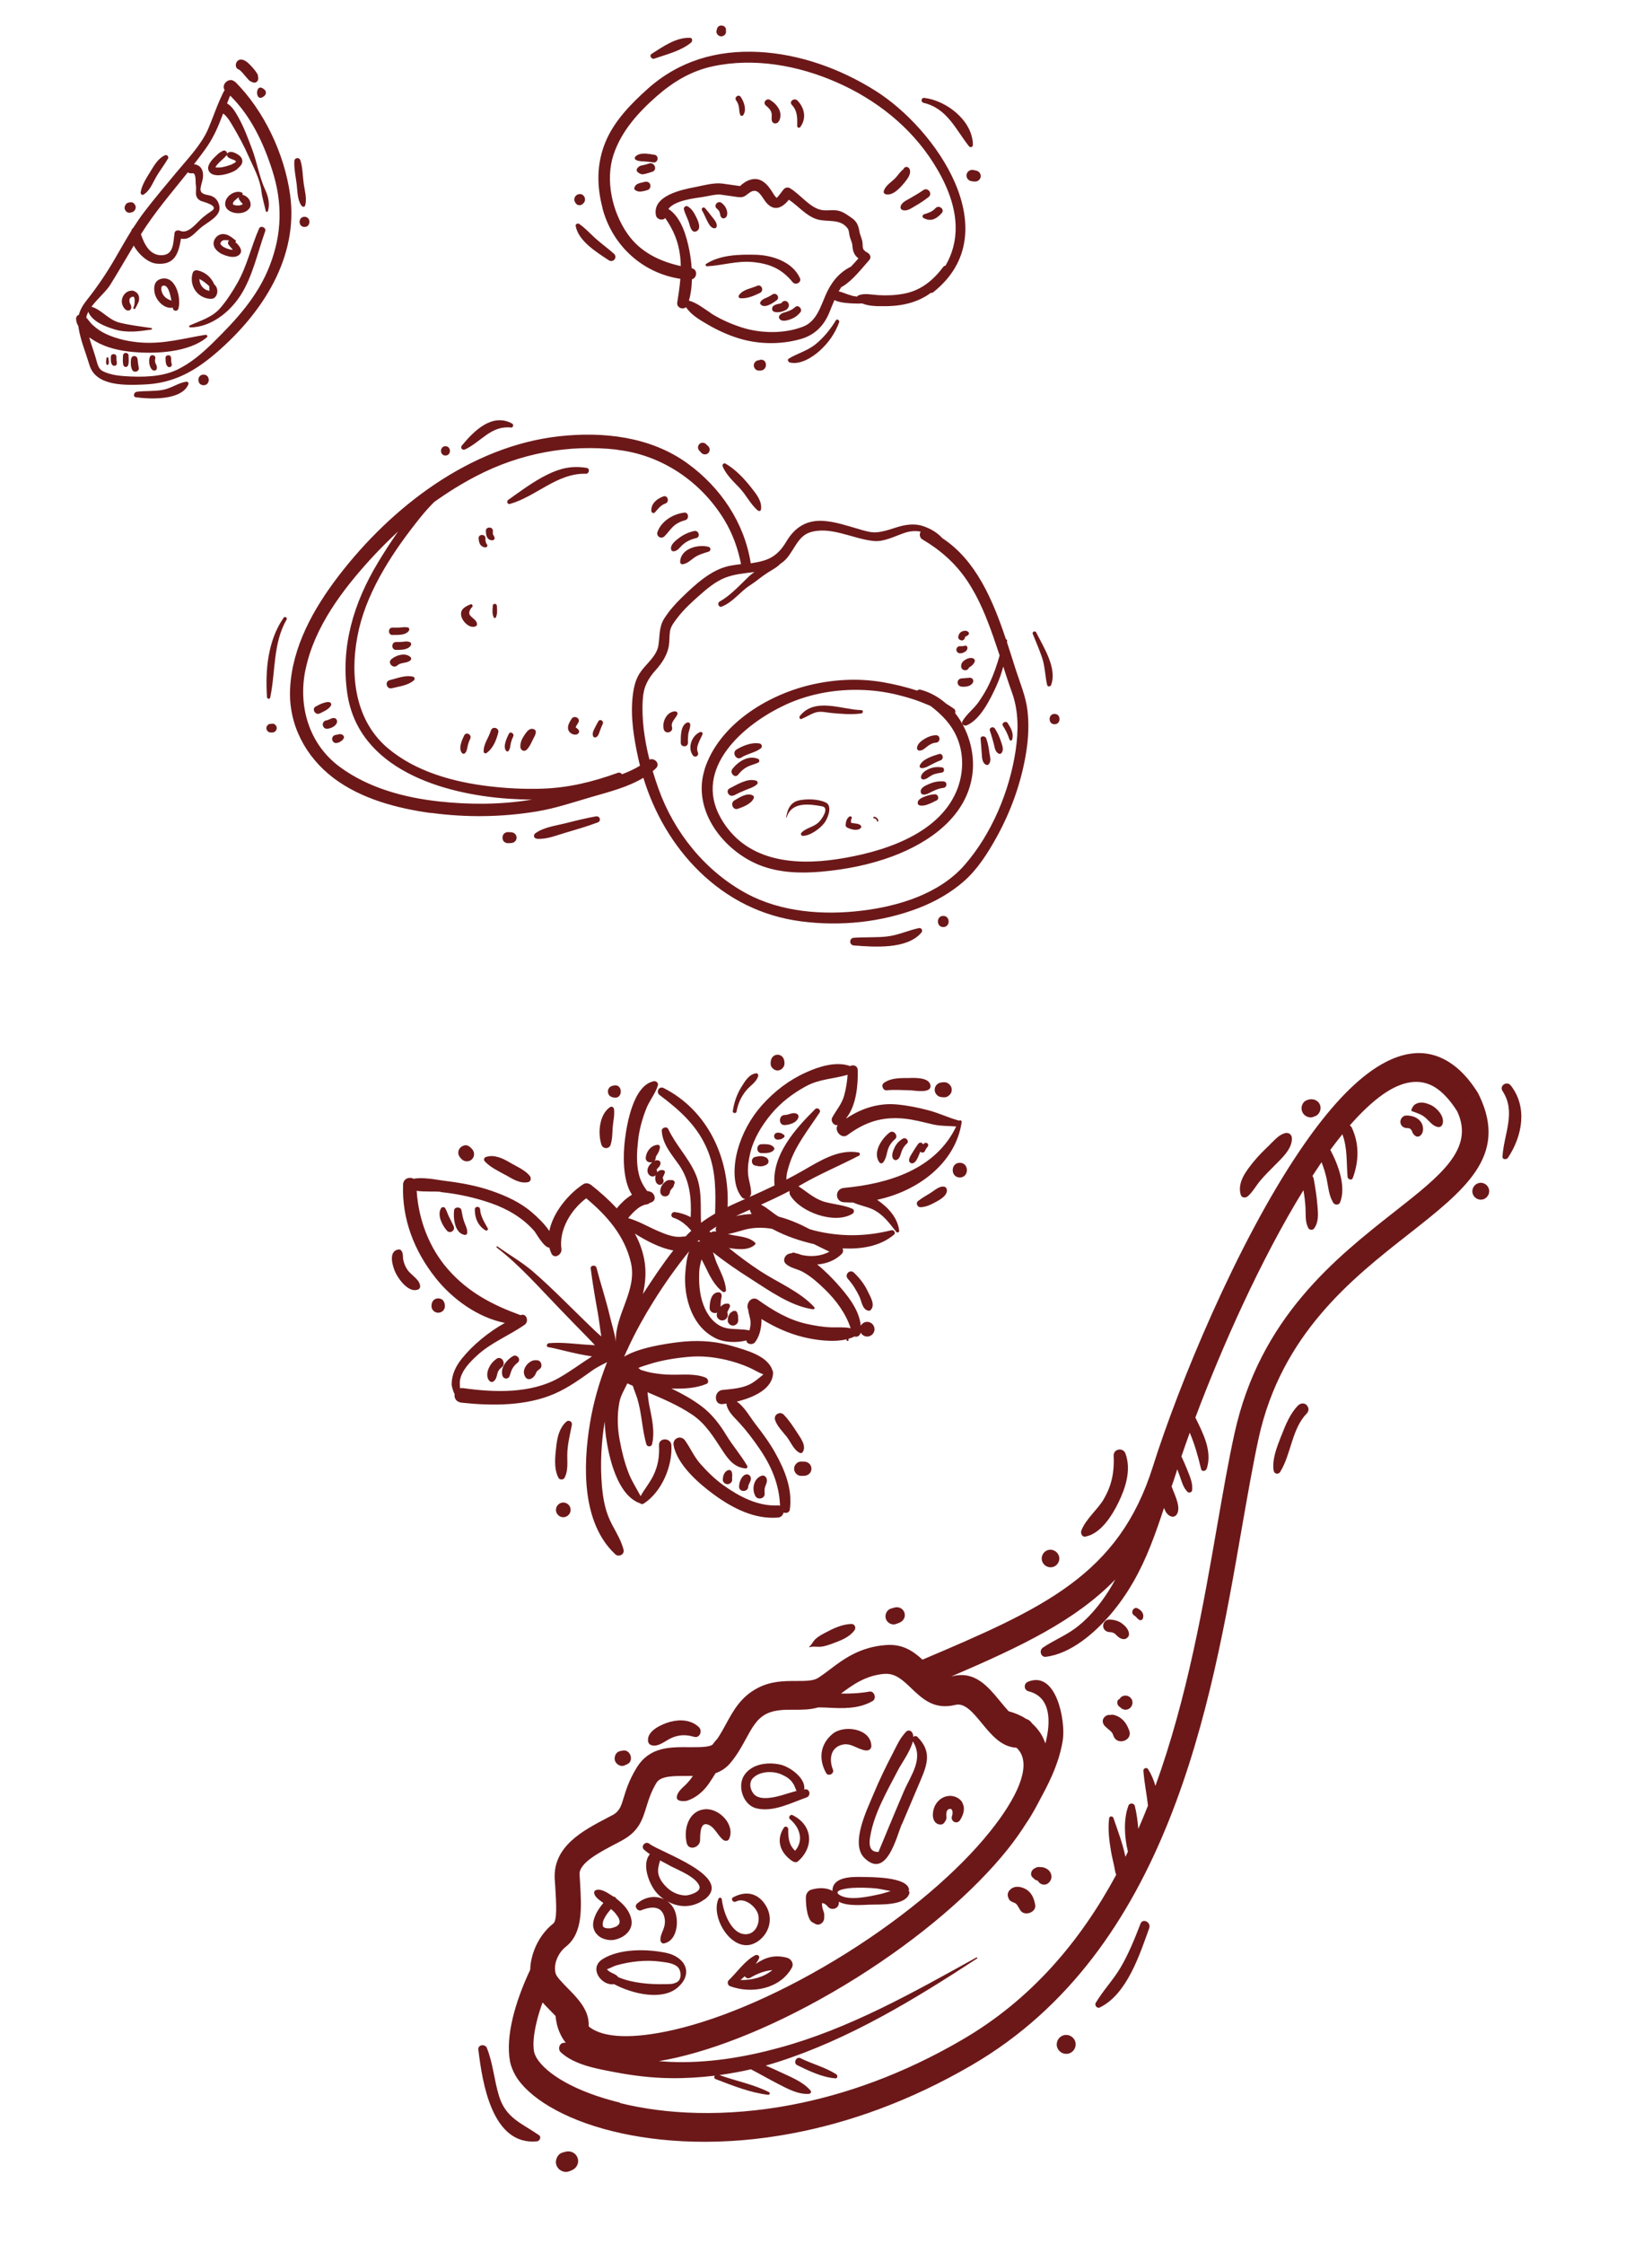 <?xml version="1.0" encoding="UTF-8"?>
<svg xmlns="http://www.w3.org/2000/svg" id="OBJECTS" viewBox="0 0 186.73 253.54">
  <defs>
    <style>.cls-1{fill:#6c1819;fill-rule:evenodd;}</style>
  </defs>
  <path class="cls-1" d="m57.64,232.82c-.24-1.29-.14-2.96.33-4.9.39-1.62,1.04-3.44,1.96-5.4.02-.73.17-1.45.42-2.13.45-1.24,1.24-2.35,2.19-3.09.45-.36.34-2.24.22-4.18-.02-.32-.04-.64-.06-.85-.2-3.7,3.21-5.48,5.95-6.91.25-.13.49-.27.59-.31.79-.42.98-1.05,1.24-1.91.29-.96.64-2.07,1.49-3.45,1.45-2.36,3.75-2.33,5.95-2.31,1.1,0,2.15.01,2.6-.27.17-.24.36-.47.56-.68.35-.51.65-1.06.94-1.59.88-1.61,1.7-3.13,3.61-4.14,1.52-.8,3.01-.8,4.4-.8.95,0,1.84,0,2.38-.31.42-.26.84-.57,1.29-.91,1.58-1.21,3.45-2.62,6.45-2.84,1.87-.14,3.06.68,4.12,1.65,13.65-5.79,22.19-9.56,26.04-21.8,2.87-9.12,9.47-25.19,16.65-35.76,2.66-3.93,5.43-7.14,8.15-9.03,3-2.08,5.93-2.62,8.64-.94,1.2.74,2.33,1.92,3.37,3.61l-1.18,1.03.04-.03,1.13-1s.04.09.06.13h0s.04.1.07.14c0,0,0,0,0,0,3.2,6.77-1.62,10.56-8.12,15.66-6.24,4.9-14.27,11.2-16.85,22.96-.66,3.04-1.26,6.5-1.92,10.26-3.46,19.94-8.28,47.66-30.53,60.59-7.01,4.08-13.85,6.47-20.13,7.67-7.96,1.53-15.05,1.12-20.47-.22-5.59-1.38-9.53-3.84-10.96-6.3-.31-.55-.52-1.09-.63-1.65h0Zm90.43-108.63c-.37.06-.68.21-.85.56-.12.24-.14.52-.05.78.08.25.27.47.51.59.21.11.55.16.78.05.04-.02.08-.04.13-.05.52-.15.79-.76.63-1.26-.15-.44-.55-.67-1-.68-.05,0-.09,0-.14.01h0Zm-4.54,5.13c-.62.6-1.26,1.21-1.81,1.89-.83,1.03-1.89,2.34-1.48,3.75.11.39.57.4.83.16.57-.52.93-1.22,1.43-1.8.48-.56,1-1.08,1.52-1.6.8-.82,2.09-1.93,2-3.19-.03-.4-.4-.62-.77-.52-.71.19-1.2.81-1.72,1.3h0Zm-53.02,103.2c-.51-.25-.9.54-.39.79,1.33.64,2.81,1.37,4.31,1.48.27.02.27-.35.09-.46-1.22-.79-2.71-1.16-4.01-1.8h0Zm11.15-49.2c.46-.18.73-.66.57-1.14-.16-.48-.67-.71-1.14-.57-.12.04-.25.07-.38.11-.48.14-.73.7-.58,1.16.15.46.69.76,1.16.58.12-.05.24-.09.37-.14h0Zm-9.56,1.93c-.2.19-.39.61-.62.76-.04.03,0,.1.04.08.32-.14.92-.02,1.26-.06.46-.04.97-.23,1.4-.39.89-.33,1.81-.67,2.4-1.46.22-.3.04-.73-.35-.72-1.06.03-2.07.52-2.99,1.01-.41.22-.8.43-1.14.76h0Zm-21.65,12.5c-.13.02-.27.05-.4.08-.45.11-.67.66-.54,1.08.14.41.65.72,1.08.53.12-.05.25-.11.37-.17.7-.4.29-1.62-.51-1.52h0Zm5.34-3.25c-.93.26-2.69,1-2.54,2.19.03.24.17.4.4.47.84.24,1.67-.63,2.43-.9.84-.31,1.53-.29,2.38-.05.65.18.96-.68.54-1.09-.84-.82-2.13-.91-3.21-.61h0Zm6.7,29.87c2.44.92,5.68.34,7.02-2.09.25-.46-.08-.98-.54-1.11-1.45-.39-2.52-.02-3.55.7.14-.2.27-.41.37-.62.14-.28-.18-.49-.42-.37-1.21.64-2.04,1.91-3.01,2.84-.18.17-.11.55.13.64h0Zm2.29-.93h0c-.22.13-.48,0-.6-.18-.16.14-.32.29-.48.42,1.29.03,2.64-.31,3.6-1.12-.88.07-1.74.42-2.52.88h0Zm17.96-10.03c-.26-1.4-4.31-1.35-5.31-1.37-1.24-.03-3.34,0-3.34,1.58-.65-.4-1.61-.38-2.4-.14-.39.12-.6.5-.6.88,0,.58.04,1.16.17,1.73.07.31.16.57.32.84.13.22.37.29.57.41.47.28,1.02-.18,1.01-.66,0-.24.04-.44-.05-.68-.07-.19-.14-.38-.17-.58-.02-.14-.03-.28-.04-.41.04,0,.08,0,.12,0,.06,0,.08,0,.16.05.06.04.35.24.23.16-.08-.06-.08-.06,0,0,.04.03.07.06.1.1,0,0,.02.02.03.04.41.54,1.31.28,1.28-.43,0-.03,0-.06,0-.09.97.53,2.72.35,3.46.33,1.17-.04,4.11.15,4.51-1.3.03-.1-.02-.22-.1-.3.04-.04.08-.1.07-.16h0Zm-7.84.67h0c1.11.7,3.41.15,4.58-.1.4-.09.8-.23,1.2-.35-.65-.11-1.29-.26-1.7-.3-.89-.08-1.79-.1-2.69-.05-.22.01-2.32.21-1.39.8h0Zm-3.71-11.04c.48-.17.36-.96-.17-.9-.04,0-.08.01-.12.02.21-1.27-1.62-2.56-2.65-2.8-1.4-.33-3.2-.13-4.09,1.13-.88,1.24-.18,3.43,1.34,3.8,1.92.46,3.93-.63,5.69-1.24h0Zm-1.52-1.51h0c-.29-.53-.83-.85-1.36-1.08-.97-.42-2.44-.36-3.2.42-.45.46-.35,1.16-.02,1.65.42.64,1.22.65,1.9.58,1.04-.11,2.02-.52,3.04-.78-.12-.26-.2-.53-.35-.8h0Zm-10.04,13.06c3.44-2.58-5.07-5.37-6.23-6.3-.45-.36-1.03.3-.59.68.2.18.42.34.65.5-1,1.14-.05,3.54.87,4.48.23.24.48.45.74.63-.98-.5-2.18-.31-3.08.49-.34.3.09.9.49.73.84-.34,2.1-.61,2.53.51.18.46.19.91.06,1.38-.14.5-.46.99-.42,1.51.02.18.19.39.39.35,1.69-.32,1.82-3.12.92-4.25-.16-.2-.34-.37-.54-.52,1.31.75,2.88.78,4.21-.21h0Zm-3.83-3.78h0c-.39-.21-.79-.42-1.19-.64-.08.29-.16.57-.21.87-.12.88.36,1.58.96,2.17.58.56,1.32.9,2.12.92.43,0,1.79-.4,1.58-1.04-.35-1.04-2.39-1.82-3.27-2.28h0Zm-6.28,8.3c1.04-.19,2.07-1.09,1.85-2.24-.14-.75-.56-1.35-1.1-1.87-.2-.2-.42-.37-.64-.54-.03-.12-.17-.21-.3-.2-.09-.06-.18-.13-.27-.18-.46-.29-1.22-.8-1.77-.52-.09.04-.14.17-.13.27.03.49.68.87,1.04,1.15-.09.1-.17.2-.25.31-.24.32-.47.66-.63,1.03-.23.51-.4,1.12-.18,1.67.05.12.11.24.18.35.04.06.24.29.08.09.05.06.11.13.16.18.15.15.34.28.54.36.44.19.94.25,1.41.16h0Zm.41-1.68h0s0,0,0,0h0Zm-1.22.4h0s-.02,0-.03,0c.02,0,.04,0,.03,0h0Zm-.04,0h0s-.01,0-.02,0c0,0,0,0,.01,0h0Zm0,0s0,0,0,0h0Zm-.41-1.02h0s-.05.12-.06.15c-.01.05-.03.09-.04.14-.02.06-.02.12-.03.17,0,.02,0,.03,0,.04v.04s0,.1,0,.15c0,0,0,0,0,.01t0,0s.02.08.04.12c0,0,0,.01.01.02,0,.01.02.02.03.04.01.01.03.03.04.04,0,0,0,0,.01,0,.04.02.08.04.13.06t0,0s.08.02.13.03c.04,0,.09.01.13.02,0,0,0,0,0,0,0,0,.02,0,.02,0,.09,0,.18,0,.27,0,.05,0,.09,0,.14-.02,0,0,.01,0,.02,0,.18-.04.36-.1.53-.17.03-.02.05-.03.08-.05.04-.03.08-.06.12-.09.03-.03.08-.08.1-.1,0-.01.02-.02.03-.04,0,0,0-.01.01-.02.01-.03.03-.05.04-.08,0-.03.01-.08.02-.12,0-.06,0-.11,0-.17-.01-.05-.03-.11-.05-.16-.02-.04-.04-.09-.05-.13,0,0,0-.01-.01-.02-.06-.11-.13-.21-.2-.31-.04-.06-.08-.11-.12-.16-.02-.02-.04-.04-.05-.07t0,0s0,0,0,0c-.12-.13-.25-.26-.39-.38-.03-.03-.07-.06-.1-.09-.08.1-.16.19-.24.29-.25.31-.36.47-.55.86h0Zm7.02,3.8c-2.15-.44-5.21-.5-7.15.7-1.66,1.03-.12,3.08,1.28,2.84,2.12,1.13,5.48,1.89,7.21.36,1.82-1.61.79-3.46-1.34-3.9h0Zm-6.68,1.83h0c.3.48.95.46,1.28.92,1.59.68,3.67.83,5.25.79.52-.01.9.03,1.39-.23.57-.3.48-1.31.1-1.69-.48-.48-1.39-.54-2.02-.63-1.59-.21-3.36-.02-4.9.42-.4.11-1.04.49-1.09.41h0Zm33.34-16.34c.68-1.61,1.36-3.22,2.05-4.83.84-1.95,1.36-3.4-.29-5.05-.15-.15-.34-.11-.47,0,0-.21-.05-.39-.16-.54-.2-.27-.56-.23-.73.05.1-.16-.4.47-.5.62-.33.51-.59,1.07-.87,1.61-.81,1.56-1.58,3.13-2.25,4.75-.67,1.64-2.66,5.58-1.01,7.19,2.49,2.44,3.62-2.38,4.22-3.82h0Zm-2.74,3.33h0s-.02.03,0,0h0Zm3.98-12.7h0c-.28,1.13-1.36,2.61-1.65,3.19-1.23,2.38-2.75,4.93-3.18,7.61-.15.93-.04,1.72.95,1.68.06-.15.12-.29.18-.44.29-.71.59-1.42.88-2.12.59-1.42,1.19-2.84,1.79-4.25.8-1.87,2.29-3.69,1.03-5.68h0Zm-13.57,8.33c-.29-.14-.56.25-.31.46,1.14.96,1.56,2.43.57,3.56-.7-.67-.78-1.42-.78-2.47,0-.22-.33-.36-.47-.16-.95,1.42-.44,2.85.91,3.78.19.13.48.22.67.04,1.85-1.62,1.66-4.09-.61-5.21h0Zm-4.14,14.38c1.44-.86,2-2.64,1.12-4.12-.88-1.48-2.26-1.76-3.72-.98-.33.18,0,.65.32.48.92-.5,2.19.49,2.48,1.38.3.94-.21,2.3-1.37,2.31-1.69.02-2.57-2.61-2.71-3.94-.02-.19-.29-.27-.37-.08-1,2.18,1.7,6.46,4.25,4.94h0Zm59.37-57.28c-.47,1.23-1.07,2.62-.88,3.96.06.4.54.5.75.15,1.25-2.04,1.29-4.85,3.02-6.62.15-.15.22-.46.13-.65-.01-.03-.03-.05-.04-.08-.04-.08-.09-.14-.15-.21-.27-.26-.7-.18-.94.06-.9.9-1.43,2.22-1.88,3.38h0Zm-16.22,19.55c-.51-.28-.91.53-.4.8.1.06.21.16.27.24.09.12.18.18.31.26.12.07.3,0,.36-.12.22-.5-.09-.94-.53-1.17h0Zm-3.93,2c.02.4.36.66.74.67.18,0,.34.04.48.12.03.02.05.03.06.03.03.02.06.05.09.07.08.07.15.14.22.21.37.37.93.57,1.27.05.18-.28-.05-.76-.22-.98-.15-.18-.32-.34-.51-.48-.44-.31-.92-.43-1.46-.44-.39,0-.69.38-.67.74h0Zm1.62,8.49c-.07.29.07.53.3.66.26.3.7.39,1.05.15.29-.2.42-.58.31-.92-.14-.41-.6-.64-1.01-.5-.19.06-.32.19-.42.35-.11.04-.21.14-.24.26h0Zm-1.38,1.7c-.24.19-.34.45-.25.75.07.24.21.36.39.51.15.16.32.26.51.45,0,.01.1.11.11.13.02.04.05.07.07.11,0,0,.09.22.1.25.4,1.15,2.2.54,1.78-.6-.19-.52-.47-1.03-.92-1.37-.23-.18-.55-.34-.84-.4-.16-.03-.31-.02-.46.03.08-.03.06-.04-.06-.03-.15,0-.32.08-.43.17h0Zm-7.95,17.15c-.42.17-.62.77-.22,1.08.02.02.04.03.04.03.03.03.06.07.09.1.07.06.14.1.22.14.21.07.25.09.12.04.02,0,.05.02.08.03.11.21.31.37.54.42.37.08.68-.11.87-.42.3-.5.05-1.12-.44-1.37-.18-.1-.38-.16-.58-.17-.19-.01-.36-.04-.54.03-.21.09-.25.12-.11.07-.02,0-.04.02-.06.02h0Zm-2.86,2.48c-.29.33-.26.69-.06,1.04.11.2.33.29.54.36-.1-.04-.1-.04-.02,0,.06.02.12.05.18.08.03.02.08.06.12.09.03.04.07.09.09.11.11.18.23.36.33.54.42.8,1.88.32,1.71-.57-.12-.61-.31-1.18-.81-1.59-.54-.44-1.53-.68-2.06-.07h0Zm-5.33-9.89c-.3-.5-.89-.78-1.46-.76-.65.03-1.19.38-1.54.92-.38.58-.56,1.71.05,2.17.25.18.69.24.89-.06.13-.19.28-.37.25-.62-.01-.12-.02-.24-.02-.36,0,0,.03-.2.04-.23,0-.02,0-.02,0-.03,0,0,0,0,0-.01.02-.04.03-.07.05-.1,0-.01,0-.02.01-.02.02-.03.04-.05.06-.08,0,0,0,0,.01-.01.02-.02.04-.03.07-.05.02-.01.03-.02.04-.02.01,0,.02,0,.04-.01.02,0,.04-.01.05-.02h.02s.06,0,.08,0c.02,0,.05.01.07.02.01,0,.02.01.03.01,0,0,0,0,.02.02t0,0s.03.04.04.06c.01.02.03.05.04.07,0,0,0,0,0,0,.01.04.02.06.03.07,0,.01,0,.03,0,.07.02.19.01.29-.05.47-.22.62.57,1.03.92.46.36-.58.61-1.3.24-1.94h0Zm-10.9-5.89c.32.03.61-.17.6-.52-.06-1.99-3.14-2.41-4.4-1.34-1.39,1.17-1.59,2.84-.71,4.41.24.43.95.07.77-.38-.43-1.07-.33-2.4.93-2.79,1.09-.34,1.79.51,2.81.62h0Zm-16.13,10.11c.21.15.54.14.66-.13.7-1.58-1.11-3.46-2.71-3.34-1.88.14-2.47,2.24-2.09,3.82.22.91,1.47.52,1.51-.29.02-.56-.03-2.02.78-1.83.85.21,1.19,1.28,1.85,1.77h0Zm-18.85,35.99c.11-.32.35-.59.69-.68.02,0,.05-.02.07-.02.05-.02.1-.03.15-.04.02,0,.05-.01.07-.02.58-.17,1.2.11,1.4.7.2.59-.13,1.19-.7,1.4-.02,0-.05.02-.07.03-.05.02-.09.04-.14.06-.02,0-.05.01-.07.02-.33.12-.68.05-.96-.13-.21-.13-.37-.32-.46-.58-.09-.26-.07-.51.02-.74h0Zm-7.87-12.48c-.2-.5-1.05-.4-.97.19.44,3.61,1.5,10.83,6.61,10.35.32-.03.55-.49.24-.7-1.95-1.36-3.73-1.9-4.51-4.41-.55-1.77-.68-3.7-1.37-5.42h0Zm65.13-1.43c-.55.19-.86.8-.67,1.36.19.55.8.86,1.36.67.55-.18.86-.8.67-1.36-.19-.55-.8-.86-1.36-.67h0Zm6.48-7.65c-.83,1.4-1.97,2.58-2.8,3.98-.16.26.16.66.45.52,3.08-1.48,4.53-5.99,5.6-8.97.24-.66-.74-1.17-.99-.49-.65,1.69-1.34,3.4-2.26,4.96h0Zm-6.97-46.54c-.17-.51-.75-.8-1.26-.63-.51.17-.8.75-.62,1.26.17.51.74.8,1.26.63.51-.17.8-.74.63-1.26h0Zm5.07-6.37c-.72,1.2-2.02,2.22-2.52,3.52-.11.29.06.76.45.69,1.74-.32,3.01-2.36,3.74-3.85.82-1.68,1.47-3.71.79-5.54-.27-.72-1.37-.53-1.33.26.09,1.78-.21,3.38-1.14,4.92h0Zm42.32-35.71c-.49.17-.77.72-.6,1.21.17.49.72.77,1.21.6.49-.17.77-.72.6-1.21-.17-.5-.72-.77-1.21-.6h0Zm2.76-10.42c1.58,2.37.15,4.86,0,7.41-.02.37.46.36.62.13,1.62-2.44,2.24-5.7.32-8.16-.44-.56-1.34.02-.93.63h0Zm-10.87,2.77c-.39,0-.69.38-.67.75.02.41.36.67.75.67.09,0,.12,0,.23.03.03,0,.05.01.06.01,0,0,.02.01.04.02.01,0,.02,0,.03.01,0,.01.07.08.08.1,0,0,.12.18.08.07.03.07.05.14.08.22.08.2.22.35.4.46.13.08.33.05.45-.03.52-.36.43-1.24.05-1.67-.41-.48-.96-.63-1.58-.64h0Zm.47,1.53h0s-.02-.02-.02-.03c0,0,0,0,0,0,0,0,.02.01.03.03h0Zm.11-2.19c-.02.06-.01.15.06.17.53.2,1.07.35,1.51.73.44.38.81.94,1.41,1.06.26.05.47-.11.54-.35.26-.86-.67-1.86-1.41-2.17-.4-.17-.85-.31-1.29-.21-.46.12-.65.33-.82.76h0Zm-59.51,63.73h0c-2.22.17-3.69,1.29-4.97,2.23,1.04.02,2.09-.02,3.21-.22.57-.1.84.79.36,1.07-1.59.91-3.38.84-5.16.74-.34-.02-.67-.02-1-.02-.88.26-1.79.26-2.74.26-1.07-.01-2.22,0-3.15.49-1.05.55-1.61,1.6-2.23,2.73-.49.9-1,1.84-1.75,2.74-.5.62-1.08.98-1.72,1.21-.25.4-.49.8-.76,1.18-.59.85-1.44,1.6-2.43,1.92-.28.09-1.26.14-1.19-.41.08-.68.75-1.1,1.19-1.58.23-.25.44-.52.63-.8-.23,0-.47,0-.7,0-1.43,0-2.92-.02-3.41.76-.59.97-.87,1.84-1.1,2.58-.51,1.68-.9,2.94-2.92,4.01-.3.16-.44.24-.61.32-1.84.97-4.14,2.17-4.07,3.45.02.36.04.59.05.83.17,2.94.35,5.79-1.59,7.33-.46.36-.84.89-1.06,1.48-.18.49-.24,1.04-.11,1.53.09.39.73,1.03,1.37,1.69.36.36.72.73,1.05,1.12h0c.78.91,1.38,1.91,1.32,3.19,1.63,1.37,5.12,1.43,9.67.38,5.53-1.28,12.45-4.26,19.43-8.63.03-.02.06-.04.08-.05,6.97-4.38,12.63-9.28,16.17-13.69,3.15-3.92,4.53-7.22,3.42-8.99-.11-.18-.25-.35-.42-.5-1.71-.09-2.82-1.43-3.95-2.81-.94-1.14-1.89-2.29-2.94-2.03-2.41.59-3.71-.65-5.06-1.94-.86-.82-1.73-1.65-2.92-1.56h0Zm-29.95,48.49h0c5.12,1.28,11.85,1.64,19.42.2,6.02-1.15,12.56-3.44,19.26-7.35,7.83-4.55,13.37-11.15,17.41-18.64-.08-.17-.12-.35-.15-.55-.12-.68-.31-1.35-.43-2.04-.21-1.22-.38-2.56-.22-3.8.03-.26.41-.25.48-.03.51,1.48,1.04,2.87,1.36,4.39.1-.19.19-.38.28-.58-.41-1.68-.51-3.7.07-5.22.12-.31.64-.27.71.05.21.85.32,1.72.4,2.59.38-.86.74-1.74,1.09-2.62-.15-1.31-.42-2.61-.52-3.94-.02-.28.38-.42.53-.18.38.6.64,1.24.83,1.89,3.6-9.94,5.43-20.47,6.98-29.39.67-3.83,1.28-7.36,1.96-10.43,2.88-13.09,11.46-19.83,18.15-25.09,5.17-4.06,9.01-7.07,7.02-11.29-.81-1.29-1.65-2.18-2.51-2.72-1.76-1.08-3.76-.67-5.85.78-1.23.86-2.5,2.07-3.78,3.53.1.06.18.15.24.28.85,1.84.79,3.79.1,5.66-.11.31-.56.16-.59-.12-.14-1.62,0-3.29-.59-4.82-.45.56-.91,1.15-1.36,1.76.94,1.77,1.8,4.19,1.1,5.94-.12.31-.59.32-.76.05-.52-.83-.57-1.84-.77-2.78-.14-.62-.33-1.22-.56-1.81-.1.14-.2.28-.29.43-.25.37-.5.74-.74,1.12.06.08.11.19.14.31.19,1.04.35,2.07.43,3.12.07.88.15,1.77-.39,2.51-.14.2-.52.18-.64-.04-.4-.75-.28-1.56-.33-2.39-.04-.64-.12-1.27-.23-1.9-4.82,7.81-9.25,17.79-12.21,25.67,0,0,0,0,0,.02.85,1.74,1.94,3.79,1.28,5.76-.09.28-.56.4-.64.04-.34-1.44-.72-2.78-1.28-4.1-.34.94-.65,1.83-.94,2.68.24.52.47,1.04.68,1.57.29.74.62,1.46.53,2.26-.03.23-.36.34-.52.18-.49-.5-.64-1.11-.87-1.77-.09-.26-.19-.52-.29-.78-.05.17-.11.34-.16.5-.15.49-.31.96-.48,1.43.04.09.07.18.1.27.28.75.98,2.13.49,2.88-.17.25-.4.33-.68.23-.4-.15-.62-.53-.77-.95-.47,1.44-.96,2.86-1.52,4.27-1.11,2.82-2.56,5.47-4.54,7.78-1.78,2.08-4.48,4.43-7.3,4.77-.57.07-.78-.73-.34-1.03,1.17-.8,2.48-1.32,3.63-2.16,1.16-.85,2.14-1.92,3-3.07.58-.78,1.1-1.61,1.57-2.48-4.52,4.66-10.65,7.57-18.52,10.95.04,0,.08,0,.12-.02,2.52-.62,3.97,1.13,5.39,2.85.32.39.64.78.95,1.11.72.2,1.38.47,1.94.84.01,0,.02.02.03.02.28.08.52.26.68.52.37.33.69.7.96,1.12.23.36.4.74.54,1.14.63-2.4.67-5.25-1.89-5.89-.56-.14-.59-.88-.06-1.09,3.23-1.29,4.23,4.49,3.93,6.53-.34,2.28-1.28,4.37-2.37,6.38-.45.83-1.04,2.03-1.76,3.06-.62.99-1.34,2-2.16,3.03-3.78,4.7-9.75,9.88-17.03,14.45-7.28,4.56-14.51,7.68-20.35,9.02-.69.16-1.36.29-2.01.4.42.03.84.06,1.26.08,4.13.18,8.3-.49,12.27-1.57,7.98-2.15,15.19-6.25,22.37-10.22.08-.04.15.06.08.11-7.06,4.62-14.46,9.12-22.55,11.7-.44.14-.89.27-1.34.4.55.23,1.1.47,1.64.73,1.18.56,2.59,1.09,3.44,2.11.12.14-.02.34-.18.35-1.2.1-2.41-.56-3.46-1.1-1.05-.54-2.07-1.13-3.11-1.67-1.18.27-2.36.48-3.56.65,1.84.67,3.86,1.04,5.6,1.93.17.09.07.32-.1.3-2-.23-4.04-1.05-5.92-1.77-.19-.07-.2-.26-.11-.39-1.64.2-3.3.3-4.97.28-2.17-.02-4.33-.29-6.45-.7-1.99-.38-4.44-.81-5.97-2.21-.39-.36-.19-1.08.38-1.09.06,0,.12,0,.17,0-.12-.15-.23-.3-.33-.46-.29-.47-.5-.98-.65-1.52-.08-.34-.14-.68-.17-1.04-.2-.21-.42-.43-.63-.65-.29-.29-.57-.58-.84-.88-.29.79-.52,1.54-.68,2.24-.34,1.39-.43,2.53-.28,3.32.03.2.13.41.25.65,1.12,1.9,4.48,3.89,9.43,5.1Z"></path>
  <g>
    <path class="cls-1" d="m48.72,91.83c3.96.54,8,.49,11.94-.16,2.14-.35,4.18-1.05,6.25-1.65,1.91-.55,4.05-1.09,5.81-2.15,1.22,3.98,3.35,7.68,6.35,10.6,3.19,3.1,7.04,5.03,11.44,5.61,4.46.59,9.12.12,13.33-1.5,1.86-.72,3.61-1.71,5.11-3.02,1.54-1.35,2.7-3.18,3.68-4.95,1.67-3.01,2.86-6.35,3.38-9.75.24-1.54.31-3.11.12-4.65-.19-1.54-.8-2.98-1.28-4.45-.33-1.02-.66-2.09-1.02-3.18,0-.06,0-.13.01-.19,0-.1-.06-.16-.14-.18-1.46-4.38-3.37-8.92-7.18-11.41-.53-.58-1.18-.99-1.94-1.28-1.18-.46-2.25-.27-3.42.11-.67.22-1.33.43-2.04.5-.71.07-1.5-.2-2.18-.4-1.27-.36-2.48-.78-3.81-.88-1.97-.15-3.31.74-4.26,2.35-.61,1.03-1.34,1.76-2.51,2.12-.49.15-.99.24-1.5.32-.71-4.58-3.42-8.59-7.15-11.29-4.18-3.03-9.54-3.62-14.55-3.06-10.01,1.13-18.89,7.96-24.88,15.76-2.83,3.69-5.27,8.02-5.49,12.77-.19,4.04,1.75,7.68,4.92,10.08,3.13,2.36,7.18,3.42,11,3.95h0Zm41.88-10.61c-.21.08-.3-.2-.19-.33,1.69-2.16,4.79-.71,6.94-.67.25,0,.23.35,0,.38-1.14.15-2.2.05-3.33-.05-.66-.06-1.28-.26-1.94-.03-.52.19-.97.49-1.48.7h0Zm8.19,11.23c-.11,0-.11-.18,0-.18.14,0,.27.07.37.18.07.08.17.25.09.35-.02.03-.06.04-.08.01-.06-.07-.06-.17-.13-.24-.07-.07-.14-.12-.24-.12h0Zm-2.59.5c.36.1.82.04,1.09.3.08.08.08.22,0,.3-.39.37-1.14.14-1.55-.07-.09-.05-.17-.18-.16-.28.04-.38.1-.7.41-.94.14-.11.38.03.27.2-.09.14-.08.32-.06.5h0Zm-7.27-.58s-.08.03-.07-.02c.15-.99.52-1.78,1.59-1.96.88-.15,2.07-.12,2.89.27.79.37.24,1.76-.13,2.27-.48.66-1.63,1.5-2.47,1.5-.19,0-.27-.23-.15-.36.51-.54,1.36-.63,1.92-1.15.38-.35,1.29-1.67.41-1.83-1.46-.27-3.48-.54-4.01,1.28h0Zm-38.58-40.91c-.67,0-.67-1.05,0-1.05s.68,1.05,0,1.05h0Zm2.2-.69c-.3.14-.55-.19-.34-.44,1.37-1.67,3.43-3.71,5.68-2.48.2.11.12.48-.12.45-2.27-.25-3.38,1.62-5.22,2.48h0Zm23.77,29.59c.16,0,.32.17.25.33-.19.48-.78.87-.61,1.45.17.6-.76.86-.93.26-.23-.83.33-2.02,1.29-2.04h0Zm1.32,1.28c.17-.08.37.01.38.22.02.36-.17.71-.22,1.07-.04.33-.04.66-.04.99,0,.52-.81.52-.81,0,0-.67-.05-1.94.69-2.28h0Zm1.77,1.3c-.22.58-.82,1.4-.53,2.05.17.39-.32.68-.57.33-.62-.84-.12-2.21.8-2.61.14-.06.37.04.3.23h0Zm29.28-10.6c-.19,0-.4-.17-.38-.38.03-.25.14-.46.36-.59.12-.07.24-.1.37-.11.15-.02.26.02.38.11.14.1.14.27,0,.38-.08.06-.13.1-.23.14.04-.02-.05.03-.05.02-.03.02-.04.02,0,0-.02.02-.04.03-.06.05h0s0,0,0,.01h0c0,.21-.18.39-.38.39h0Zm.39-.4h0s0,0,0,0c0,0,0,0,0,0h0Zm0,0h0s0-.02,0,0h0Zm-.25,1.82s-.02,0,0,0c-.05.02-.11.02-.16.03-.06,0-.11,0-.17.01-.22,0-.4-.19-.4-.4s.18-.41.4-.4c.06,0,.12,0,.17,0,.04,0,.08,0,.13,0,.11-.02.2-.04.32-.06.17-.02.26.17.23.31-.04.23-.2.37-.41.45.08-.03-.07.03-.1.05,0,0,0,0,0,0h0Zm-.18,1.62c-.06-.36.11-.61.4-.81.25-.17.6-.3.9-.21.16.04.29.23.22.39-.08.21-.26.42-.45.54-.04.03-.09.05-.13.08,0,0-.01.01-.03.02,0,0-.01.01-.02.02,0,0,0,0,0,0-.01.02-.02.03-.03.05-.08.16-.22.26-.41.26s-.42-.14-.45-.34h0Zm1.18,1.24c.11.06.17.16.18.28.03.31-.33.55-.6.62-.24.06-.48.08-.72.05-.6-.06-.6-.88,0-.93.27-.02.47-.04.71-.06.16-.01.28-.05.44.04h0Zm-72.43,3.1c-.26.44-.81.65-1.24.87-.52.27-.98-.53-.46-.78.24-.12.48-.27.73-.35.24-.08.48-.17.74-.15.2.02.35.22.23.41h0Zm.69,1.88c-.11.45-.71.7-1.13.73-.26.02-.48-.23-.48-.48,0-.27.22-.47.48-.48h.01s.05-.02.08-.03c0,0,.14-.06.06-.02.03-.01.06-.03.09-.04.17-.08.33-.16.52-.17.26,0,.43.25.37.49h0Zm.63,2.01s-.01,0,0,0c-.04.04-.09.06-.14.09,0,0-.02.01-.02.01-.14.15-.36.21-.56.23-.25.03-.46-.23-.46-.46,0-.25.21-.46.46-.46h0s0,0,0,0c.04-.01.07-.02.11-.03.03,0,.06,0,.08-.01.01,0,.02,0,.03-.01.02,0,.05-.02.07-.02.18-.05.39,0,.51.14.08.09.12.23.04.34-.02.03-.04.05-.06.08,0,0,0,0-.02.02,0,0,.01-.01.02-.02-.02.02-.08.1-.08.11,0,0,0,0,0,0h0Zm28.66-.33c-.11.05-.26.04-.32-.08-.16-.33.02-.66.17-.96.12-.25.26-.5.4-.75.19-.33.65-.04.5.29-.12.26-.23.53-.33.8-.09.26-.16.57-.42.7h0Zm-2.28-1.09c.12.08.23.17.31.29.13.18-.02.42-.2.48-.41.14-.93-.18-1-.61-.06-.43.18-.8.4-1.15.31-.46,1.06-.03.75.44-.08.12-.16.25-.23.38-.03.06-.05.11-.06.14.02.02.04.03.02.02h0Zm-9.41-13.75c.02-.3.45-.3.47,0,.03.46.08.87-.11,1.31-.04.09-.2.09-.24,0-.2-.43-.14-.85-.11-1.31h0Zm-1.9,2.3c-.67.34-1.52-.52-1.65-1.14-.17-.78.45-1.08,1.05-1.33.17-.07.31.19.18.31-.2.18-.45.61-.27.89.23.34.75.56.81.97.02.12,0,.25-.13.31h0Zm1.1-8.9c-.27,0-.55-.17-.66-.42-.09-.2-.12-.4-.13-.61-.03-.5.8-.5.77,0,0,.06,0,.13,0,.19,0,0,0,.06,0,.06,0,.03,0,.05.02.08.01.04.02.07.03.11,0,.02,0,.04,0,.05,0,0,0,.01.01.02.05.07.09.14.13.21.09.13-.03.31-.17.3h0Zm.52-.84c-.14-.04-.28-.16-.35-.3-.12-.22-.13-.47-.14-.72-.02-.51.81-.51.79,0,0,.09-.01.19,0,.28,0,.01,0,.02,0,.04,0,0,0,.01,0,.03,0,.01,0,.02,0,.02h0s.02.04.03.06c-.04-.04-.02-.03.04.05.01.02.1.17.02.07.07.09.1.16.11.28,0,.07-.04.14-.1.17-.08.05-.16.07-.26.05-.03,0-.05-.01-.08-.02.05,0,.03,0-.07-.01h0Zm2.23-4.07c-.29.08-.42-.3-.19-.46,1.41-1,2.82-2.06,4.37-2.83,1.53-.76,2.83-1.05,4.5-.78.38.06.28.67-.09.66-3.27-.09-5.62,2.57-8.59,3.41h0Zm16.38.96c-.15.16-.4.02-.4-.17-.04-.84.64-1.38,1.36-1.64.51-.18.73.63.22.81-.52.18-.83.61-1.18,1h0Zm.28,2.25c.43-1.27,1.79-2.08,3.05-2.23.49-.06.57.73.12.85-.51.13-.99.36-1.38.72-.37.35-.64.78-1,1.12-.12.11-.3.17-.46.12-.08-.03-.14-.06-.21-.12-.11-.11-.17-.3-.12-.46h0Zm1.57,1.97c-.18-.56.54-1.08.93-1.37.5-.37,1.06-.62,1.67-.75.52-.11.74.68.22.8-.54.12-1.06.35-1.48.71-.32.27-.64.8-1.1.78-.11,0-.21-.07-.24-.18h0Zm1.01,1.38c.02-1.51,2.03-2.04,3.22-1.71.27.08.26.46,0,.54-.54.17-1.12.33-1.59.65-.44.3-.76.66-1.3.77-.16.04-.33-.07-.33-.25h0Zm-32.51,8.25c-.54,0-.54-.85,0-.84.32,0,.64.02.96-.02.24-.03.51-.04.76,0,.15.02.22.23.14.35-.36.57-1.28.49-1.86.5h0Zm1.18.76c.28-.04.54-.07.8.05.13.06.15.24.09.35-.3.53-1.13.52-1.66.52-.58.01-.58-.9,0-.89.26,0,.51,0,.77-.03h0Zm-1.32,1.98c.53-.47,1.58-.79,2.17-.25.1.09.1.27,0,.36-.41.38-1.08.2-1.48.58-.46.43-1.16-.27-.69-.69h0Zm2.47,1.97c.16.04.23.27.1.39-.66.6-1.68.7-2.51.91-.59.15-.84-.76-.25-.91.84-.21,1.8-.61,2.66-.39h0Zm5.78,6.62c.22-.45.89-.06.67.39-.13.26-.23.54-.29.83-.06.28-.09.58-.29.79-.09.09-.25.1-.34,0-.46-.52-.01-1.48.24-2.01h0Zm3.01-.54c.15-.53.97-.31.83.23-.22.86-.59,1.81-1.35,2.32-.13.09-.29-.03-.3-.17-.03-.88.58-1.56.81-2.38h0Zm1.99,2.31c-.08.1-.23.05-.29-.04-.36-.48.09-1.42.32-1.89.17-.34.66-.04.5.29-.13.27-.23.56-.29.85-.05.27-.06.56-.24.78h0Zm2.83-2.47c.54.18.08.85-.06,1.14-.21.42-.38.86-.72,1.19-.28.27-.68.06-.71-.29-.04-.47.17-.95.44-1.34.25-.35.55-.87,1.05-.7h0Zm23.48,3.21c-.56.38-1.12-.56-.53-.91.72-.44,1.76-.85,2.62-.67.22.04.32.38.14.52-.63.52-1.53.6-2.22,1.06h0Zm-.35,1.93c-.36.47-1.01-.19-.65-.65.67-.85,1.82-1.59,2.92-1.12.16.07.15.34,0,.41-.39.19-.83.27-1.22.47-.43.22-.75.51-1.05.89h0Zm-.5,2.34c-.53.26-.99-.52-.46-.79.84-.42,2-1.18,2.98-.87.17.05.25.28.11.41-.37.34-.84.46-1.3.65-.45.18-.89.39-1.32.61h0Zm2.16.02c.08.05.15.17.11.27-.25.66-1.19,1.02-1.81,1.23-.56.2-.89-.65-.4-.94.54-.32,1.46-.94,2.1-.56h0Zm18.84-5.07c-.15,0-.3-.13-.29-.29.02-.48.51-.83.89-1.06.39-.23.8-.38,1.25-.39.54-.01.54.81,0,.84-.34.02-.64.18-.91.37-.29.22-.56.52-.94.53h0Zm.01,1.72c.27-.76,1.46-1.11,2.16-1.33.46-.15.64.55.2.71-.39.14-.75.33-1.12.52-.33.17-.66.38-1.04.35-.12,0-.24-.12-.19-.26h0Zm1.09.33c.47-.2.95-.23,1.45-.16.29.04.29.53,0,.58-.38.07-.8.12-1.14.3-.32.16-.63.49-1,.49-.13,0-.26-.12-.25-.25.02-.48.54-.79.94-.96h0Zm0,1.71c.52-.23,1.02-.32,1.58-.29.48.02.47.69,0,.74-.59.06-1.15.35-1.67.62-.27.14-.83.29-.88-.17-.05-.49.6-.74.96-.9h0Zm.64,1.17c.36-.01.52.52.19.69-.37.19-.75.38-1.15.51-.24.08-1,.22-.99-.23,0-.38.44-.58.84-.73.36-.13.73-.23,1.12-.24h0Zm.94,15c-.81,0-.81-1.26,0-1.26s.81,1.26,0,1.26h0Zm-2.76.12c-1.24.26-2.35.81-3.64.95-1.23.13-2.47.05-3.7.14-.56.04-.56.83,0,.87,2.23.17,6.01.48,7.63-1.46.19-.23.01-.56-.29-.5h0Zm-46.3-10.84c.07,0,.14,0,.22.01.33.02.61.26.61.61s-.28.59-.61.61c-.07,0-.14,0-.22.01-.16.02-.3,0-.45-.07-.42-.2-.42-.89,0-1.1.15-.08.3-.09.45-.07h0Zm9.81-1.78c.45-.08.62.52.19.68-1.22.46-2.48.82-3.73,1.19-.99.29-2.12.76-3.16.65-.33-.04-.43-.41-.16-.61.93-.69,2.32-.86,3.43-1.14,1.14-.29,2.28-.57,3.44-.78h0Zm-36.59-10.46c-.06,0-.12,0-.18,0-.15,0-.29.07-.38.19-.07.08-.11.18-.11.3s.04.22.11.3c.09.12.23.2.38.19.06,0,.12,0,.18,0,.27.01.5-.24.5-.5s-.23-.51-.5-.5h0Zm1.27-11.97c-1.78,2.56-2.08,5.93-1.87,8.96.01.2.32.26.36.05.62-2.94.3-6.12,1.85-8.81.13-.23-.2-.41-.35-.2h0Zm47.14-18.74s-.09-.1-.14-.14c-.2-.21-.21-.54,0-.75.21-.21.54-.2.75,0,.05.05.1.09.14.14.02.02.04.03.06.05.02.02.04.04.06.06.21.2.2.56,0,.76-.21.21-.55.2-.77,0-.02-.02-.04-.04-.06-.06-.02-.02-.04-.04-.05-.06h0Zm4.39,4.05c-.7-.74-1.48-1.45-1.89-2.4-.09-.21.1-.46.33-.33,1.13.66,2.12,1.71,2.92,2.74.55.7,1.24,1.53,1.07,2.47-.03.16-.23.17-.34.09-.82-.67-1.34-1.79-2.09-2.57h0Zm35.62,26.71c.75,0,.75-1.17,0-1.17s-.75,1.17,0,1.17h0Zm-1.42-7.55c.35,1.03.34,2.07.58,3.11.06.24.38.2.45,0,.71-1.9-.88-4.31-1.69-5.94-.11-.22-.48-.06-.39.16.36.89.74,1.76,1.05,2.67h0Zm-3.68,9.27c-.18-.55-.41-1.05-.73-1.53-.22-.33.32-.65.54-.31.37.58.7,1.15.5,1.85-.04.15-.26.14-.3,0h0Zm-1.78.45c-.13-.48-.27-.97-.43-1.45-.12-.34.38-.52.56-.24.3.46.52.93.69,1.46.13.41.36.9.08,1.29-.08.11-.2.15-.33.09-.44-.21-.46-.74-.57-1.16h0Zm-1.36,1.03c-.04-.51-.07-1.02-.12-1.53-.04-.39.51-.4.63-.08.2.52.29,1.06.36,1.61.06.46.26.95-.08,1.33-.08.09-.21.09-.31.04-.47-.24-.44-.9-.48-1.37h0Zm-31.33,1.92c1.6-5.02,6.95-8.34,11.83-9.53,2.73-.66,5.57-.82,8.34-.34,1.26.22,2.58.53,3.87.95.09-.09.22-.14.39-.1,1.09.29,2.05.84,2.87,1.56.31.19.62.39.91.6.15.11.18.32.12.48,1.51,1.9,2.25,4.48,1.96,6.85-.59,4.79-4.83,7.76-9.04,9.33-2.61.97-5.35,1.5-8.12,1.74-2.29.2-4.72.12-6.89-.74-4.11-1.63-7.69-6.22-6.22-10.82h0Zm9.12-7.31h0c2.97-1.37,6.27-1.88,9.52-1.64,1.58.11,3.14.45,4.65.91.77.23,1.52.54,2.26.85,1.29.99,2.41,2.11,3.05,3.71.76,1.9.67,4.07-.13,5.95-2.13,4.99-8.58,6.91-13.47,7.65-5.03.76-10.43.19-13.17-4.66-3.17-5.63,2.64-10.62,7.29-12.76h0Zm2.75-19.47h0c2.35-.79,4.94.75,7.29.96,1.16.11,2.42-.58,3.49-.93.6-.2,1.21-.24,1.78-.13-.15.28-.13.68.19.87,2.04,1.2,3.77,2.72,5.08,4.69,1.3,1.93,2.17,4.11,2.94,6.3.25.71.48,1.42.72,2.13-.3,1.07-.67,2.12-1.13,3.12-.35.76-.79,1.48-1.27,2.17-.53.75-1.33,1.33-1.79,2.12-.2.33.18.61.48.48,1.53-.65,2.64-2.92,3.3-4.35.34-.75.62-1.51.82-2.29.32.99.64,1.98,1,2.97.75,2.1.72,4.34.4,6.52-.69,4.59-2.69,9.39-5.75,12.91-2.86,3.28-7.48,4.68-11.65,5.18-4.34.53-9.12.17-13.02-1.94-4.65-2.51-8.19-6.9-9.95-11.84-.24-.66-.45-1.32-.65-1.98.12-.1.23-.2.34-.3.56-.52-.11-1.24-.71-1.01-.29-1.13-.51-2.27-.65-3.45-.13-1.13-.18-2.27-.1-3.4.09-1.39.58-2.29,1.51-3.32.67-.75,1.26-1.66,1.43-2.67.09-.55.05-1.1.13-1.65.08-.56.52-1.11.85-1.54.7-.91,1.55-1.7,2.41-2.46.88-.78,1.88-1.63,2.99-2.06,1.06-.41,2.18-.49,3.29-.64-.25.19-.5.38-.73.61-.97.93-2.02,2.08-3.2,2.73-.31.17-.09.71.24.57,1.33-.54,2.04-1.67,3.22-2.42.67-.43,1.27-.97,1.95-1.4.5-.32,1.08-.61,1.48-1.04.05-.03.1-.06.16-.1,1.29-.92,1.58-2.9,3.14-3.42h0Zm-21.71-9.34h0c5.05.58,9.5,3.63,12.11,7.96.92,1.53,1.52,3.21,1.86,4.95-.43.05-.85.11-1.27.19-2.12.42-3.93,2.14-5.43,3.59-.73.71-1.42,1.49-1.97,2.35-.63.98-.49,1.97-.67,3.06-.19,1.17-1.29,2-1.95,2.9-.64.86-.84,1.82-.96,2.87-.26,2.33.15,4.78.65,7.06.06.25.12.5.18.75-.64.39-1.32.7-2.03.97-.11-.15-.29-.24-.52-.15-2.82,1.02-5.57,1.69-8.58,1.78-1.99.06-3.99-.04-5.97-.28-4.02-.48-8.3-1.66-11.44-4.33-3.89-3.31-4.32-8.79-3.21-13.49,1.09-4.58,4-8.91,6.92-12.54.49-.61,1.01-1.19,1.56-1.74,1.51-1.08,3.09-2.07,4.75-2.93,4.93-2.57,10.43-3.62,15.96-2.99h0Zm-35.24,24.76h0c1-4.79,4.2-8.99,7.43-12.52.97-1.05,1.98-2.06,3.03-3.03-.8,1.14-1.56,2.31-2.28,3.51-2.74,4.54-4.24,9.46-3.48,14.77,1.24,8.58,10.78,11.4,18.19,11.92.9.06,1.8.1,2.7.1-3.46.58-7.04.59-10.51.21-3.94-.43-7.99-1.52-11.22-3.9-3.5-2.58-4.75-6.89-3.87-11.05Z"></path>
    <path class="cls-1" d="m26.57,9.26c-.64-.63-1.61.27-1.18.91-.18.3-.32.63-.45.91-.53,1.15-.92,2.36-1.43,3.53-.76,1.73-2.25,3.29-3.45,4.72-1.26,1.52-2.54,3.02-3.74,4.59-.45.59-.87,1.21-1.27,1.83-.08.06-.15.14-.19.26,0,.02,0,.05-.02.07-.6.96-1.16,1.96-1.73,2.94-1.02,1.78-2.08,3.35-3.35,4.95-.42.53-.7,1.04-.84,1.58-.19.08-.33.25-.32.48,0,.29.11.57.26.82,0,.04,0,.08.01.12.22,1.44.83,2.9,1.25,4.29.73,2.41,4.12,2.26,6.14,2.18,3.38-.13,5.8-1.51,8.31-3.69,5.12-4.45,9.2-10.7,8.22-17.77-.64-4.58-2.93-9.47-6.21-12.74h0Zm3.2,1.66c-.95.7-.95-1.6,0-.89.02.02.05.04.07.05.29.22.29.57,0,.79-.02.02-.05.04-.07.05h0Zm-.68-2.56c.06.1.08.21.08.32.03.11.03.22,0,.34-.05.17-.22.33-.41.31-.07,0-.14,0-.2-.03-.05-.01-.1-.04-.14-.07-.09-.02-.18-.07-.26-.15-.25-.25-.46-.53-.7-.8-.11-.13-.23-.25-.36-.36-.01,0-.04-.03-.07-.05-.61-.16-.43-1.14.2-1.14.41,0,.75.31,1.02.58.31.32.61.66.84,1.04h0Zm-2.04-.48,0,0h0s0,0,0,0h0Zm-11.9,25.01c.33.12.53.37.57.72.02.18-.01.38-.08.55-.1.24-.23.48-.36.7-.06.11-.25.04-.21-.09.05-.13.11-.27.13-.41.01-.11.02-.23.02-.34,0-.04,0-.09,0-.14,0-.02,0-.04,0-.06h0s0,0,0,0c-.01-.06-.02-.13-.05-.19,0-.02-.02-.04-.02-.05,0,0,0-.01,0-.01t0,0s-.02-.02-.03-.03c-.01,0-.03-.02-.04-.02,0,0-.01,0-.02,0h0s-.04,0-.06,0c0,0-.02,0-.02,0-.02,0-.04.01-.06.02,0,0,0,0-.01,0-.05.02-.09.05-.14.08,0,0-.01.01-.02.02-.02.02-.04.04-.06.06t0,0s0,0,0,.01c-.02.02-.03.05-.04.08,0,0,0,0,0,0,0,.03-.02.06-.02.09,0,0,0,0,0,.01h0s0,.07,0,.1c0,.02,0,.04,0,.06,0,.02,0,.05.01.06,0,.03.02.07.03.1.01.02.02.06.03.07.06.11.11.22.14.35.06.32-.24.56-.54.41-.35-.18-.57-.71-.53-1.1.04-.38.23-.71.55-.93.24-.16.59-.23.87-.13h0Zm2.81-1.3c1.82-.78,2.58,2.01,2.2,3.29-.09.31-.52.3-.61,0-.01-.04-.02-.09-.04-.15-.05.03-.12.05-.19.05-.82,0-1.55-.74-1.79-1.49-.17-.53-.19-1.42.44-1.69h0Zm.4,1.56,0,0c-.1-.2-.26-.78.05-.87.56-.17.82.86.97,1.69-.46-.18-.78-.35-1.02-.82h0Zm4.46.34c-.95-.53-1.35-1.62-1.04-2.65.07-.23.29-.34.52-.3.89.18,1.59.79,1.93,1.61.02.02.05.03.07.05.35.38.37,1.01-.01,1.4-.33.32-1.12.09-1.46-.11h0Zm.85-1.14,0,0s-.02.08-.02.12c0,.16.03.26.03.38-.69-.09-1.13-.66-1.14-1.33.42.2.79.51,1.13.83h0Zm1.54-3.59c-.57-.25-1.18-.75-1.05-1.44.09-.44.47-.81.91-.87.63-.08,1.12.36,1.58.72.08.06,0,.17-.08.16.48.37.99,1.05.44,1.48-.5.39-1.27.17-1.8-.06h0Zm-.28-1.31,0,0c.04-.1.1-.19.19-.25.16-.12.49-.07.67-.05.04,0,.08,0,.11.01-.12.1-.18.3-.09.44.14.23.36.42.51.61-.05,0-.1,0-.14,0-.12,0-.38-.08-.58-.15-.11-.04-.38-.18-.45-.24-.07-.06-.16-.15-.17-.16,0,0-.04-.07-.05-.08,0-.03-.02-.07-.02-.06,0-.06,0-.07,0-.07h0Zm2.39-5.71c.1.04.15.18.06.26.01,0,.03,0,.04,0,.36.11.67.34.82.69.12.28.13.6-.05.85-.34.46-.98.6-1.53.53-.58-.07-1.23-.41-1.21-1.08.03-.82,1.07-1.55,1.86-1.25h0Zm-.98,1.31,0,0h0s0,0,0,0c0,0,0-.01-.01-.02,0,.01.01.02.02.03h0Zm1.12.01,0,0s0,0,0,0h0s0,0,0,0h0Zm.02-.04,0,0s0,0,0,0c0,0,0-.01.01-.02h0Zm-.03.03,0,0s0,0,0,0h0s-.05.03-.07.05c0,0-.02.01-.04.02-.03.01-.07.03-.1.04-.03.01-.07.02-.1.03-.01,0-.08.01-.1.02-.09,0-.18.01-.26,0-.02,0-.05,0-.07,0,0,0-.09-.01-.1-.02-.04,0-.07-.02-.1-.03-.02,0-.03,0-.04,0,0,0,0,0-.02,0-.03-.02-.06-.03-.08-.05t0,0s-.01-.01-.02-.02c0,0-.01-.03-.02-.05,0-.02,0-.04,0-.05h0s.02-.08.03-.11c.04-.13.2-.24.29-.33.12-.1.23-.2.36-.29-.04.09-.04.2.03.29.09.12.16.25.27.35.1.09.09.08.15.18h0Zm-.58-3.99c-.38.32-.88.5-1.36.62-.43.11-.94.18-1.37.05-.47-.13-.75-.58-.55-1.06.12-.29.31-.53.52-.76.13-.14.27-.27.41-.4.1-.09.21-.21.33-.28.11-.06.21-.12.32-.18.34-.19.67.25.41.53-.14.15-.27.29-.42.42-.12.11-.24.22-.36.33-.09.09-.18.19-.27.29-.01.02-.03.04-.04.05,0,0,0,0,0,0-.03.04-.06.08-.08.12-.02.04-.04.07-.06.11,0,0,0,0,0,0t0,0s0,0,0,0c0,0,.02,0,.02,0,.03,0,.06.01.08.02.02,0,.05,0,.07,0,.1,0,.19,0,.29,0,.05,0,.1,0,.15-.01.03,0,.05,0,.08-.01.23-.04.45-.09.67-.16.11-.03.22-.07.32-.11,0,0,.02,0,.02,0,.02,0,.04-.02.06-.02.05-.02.09-.04.14-.07.03-.02.07-.03.1-.05h0s0,0,0,0h0s.02-.01.03-.02c.04-.02.08-.04.12-.06.02-.01.04-.02.06-.04.03-.02.05-.05.08-.08t0,0s.01-.02.02-.02c0-.01.02-.03.02-.04,0,0,0,0,0,0,0,0,0,0,0,0-.02-.02-.04-.03-.05-.05-.02-.02-.06-.04-.08-.05-.05-.03-.1-.06-.16-.08,0,0,0,0-.01,0-.03-.01-.06-.02-.1-.04-.06-.02-.12-.04-.18-.07.1.04-.02,0-.05-.02-.12-.05-.24-.11-.32-.21-.15-.19-.09-.42.14-.51.32-.13.77.09,1.04.27.2.13.4.31.46.56.12.44-.21.76-.52,1.02h0Zm2.41,6.76c.17-.4.84-.11.7.29-.84,2.34-1.43,5.14-2.78,7.24-1.21,1.89-3.34,3.62-5.7,3.64-.11,0-.17-.17-.06-.22,1.24-.56,2.55-.91,3.47-1.98.74-.87,1.33-1.79,1.9-2.78,1.11-1.94,1.58-4.15,2.47-6.18h0Zm-9.94,14.62c0,.14,0,.28.01.41.02.12.06.23.07.35.01.12-.1.24-.21.27-.13.04-.24-.03-.32-.13-.18-.24-.17-.62-.18-.91,0-.4.63-.4.62,0h0Zm-1.79.53c.04.13.13.25.16.38.06.23.02.5-.25.52-.31.02-.49-.41-.55-.65-.07-.29-.08-.58.02-.87.13-.39.73-.23.62.17-.04.15-.04.29,0,.44h0Zm-2-.39c.02.17.04.34.06.52.02.17.07.33.08.5.03.4-.56.54-.74.2-.19-.37-.19-.82-.14-1.22.06-.48.68-.48.74,0h0Zm-1.64-.41c0-.4.62-.4.62,0,0,.34.07.76-.05,1.09-.09.26-.44.26-.53,0-.11-.33-.05-.75-.05-1.09h0Zm-.75.14c0,.15,0,.31.02.46.02.16.07.28-.02.44-.06.1-.17.13-.28.11-.41-.07-.35-.7-.35-1.01,0-.41.63-.41.63,0h0Zm-1.11.14c.02-.13.19-.13.2,0,.03.24.11.52-.02.74-.04.06-.13.06-.17,0-.13-.22-.05-.5-.02-.74h0Zm10.96,1.87c.78,0,.78,1.2,0,1.2s-.78-1.2,0-1.2h0Zm-1.98.8c.2-.03.34.14.25.33-.8,1.81-4.33,1.65-5.91,1.43-.39-.05-.23-.58.08-.62.99-.13,1.99-.03,2.98-.22.93-.18,1.7-.77,2.6-.92h0Zm13.39-18.63c.74,0,.74,1.15,0,1.15s-.74-1.15,0-1.15h0Zm.08-1.29c-.06.2-.3.2-.41.05-.48-.65-.46-1.62-.55-2.39-.1-.85-.32-1.8-.27-2.66.02-.4.56-.47.68-.09.27.81.26,1.8.38,2.64.11.78.38,1.66.17,2.44h0Zm-20.24-.16c.12-.15.34-.17.51-.19.31-.04.57.29.57.57,0,.26-.22.55-.49.57-.11.05-.24.06-.36.03-.19-.05-.31-.2-.38-.38-.08-.22.02-.43.15-.6h0Zm4.35-5.49c.24-.12.52.12.37.38-.43.75-.98,1.42-1.4,2.19-.38.68-.66,1.42-1.34,1.86-.19.12-.37-.08-.34-.26.14-.88.72-1.71,1.18-2.47.38-.63.84-1.37,1.52-1.69h0Zm2.62,1.92,0,0c.14.11.3.12.55.1.41-.03.31,1.07.35,1.28.14.73-.27,1.39.54,1.83.23.12,2.2.53,1.24,1.16-.34.22-.68.47-.99.73-.68.57-1.62,1.93-2.57,1.5-.22-.1-.58-.04-.62.25-.16,1.02-.05,2.45-1.41,2.51-1.37.07-2.02-1.25-2.39-2.37,1.57-2.5,3.48-4.71,5.31-7h0Zm9.26,10.53,0,0c-1.35,3.5-3.79,6.13-6.41,8.71-1.23,1.2-2.49,2.3-4.05,3.05-1.79.86-4.05.86-5.99.73-.8-.05-1.72-.2-2.44-.57-.5-.25-.61-.91-.75-1.39-.23-.8-.53-1.61-.77-2.42.25.17.5.33.73.46,1.26.74,2.77,1.06,4.21,1.19,2.53.24,6.35.06,8.37-1.66.14-.12-.02-.3-.16-.28-2.45.4-4.68,1.05-7.21.88-1.37-.09-2.78-.39-4.04-.97-.57-.26-1.07-.62-1.53-1.04-.28-.26-.46-.57-.7-.82.04-.22.12-.43.23-.65.43,1.1,1.91,1.67,2.97,1.99,1.39.42,2.76.23,4.17.02.08-.01.08-.15,0-.17-1.19-.18-2.44-.32-3.6-.61-1.28-.32-2-1.45-3.18-1.8.66-.89,1.67-1.74,2.12-2.47.91-1.46,1.77-2.96,2.66-4.44.55,1.03,1.64,1.95,2.56,2.04,2.09.21,2.5-1.17,2.78-2.82.91.17,1.36-.45,2.16-1.17.75-.67,2.4-1.34,2.18-2.49-.14-.73-.57-1.14-1.27-1.26-1.22-.2-.86-.76-.65-1.66.23-.99-.09-1.73-.95-1.83.43-.56.86-1.12,1.27-1.69.77-1.07,1.28-2.12,1.75-3.34.09-.23.18-.47.27-.7.5.37.81.94,1.13,1.48.63,1.07,1.23,2.17,1.73,3.31.57,1.3,1.3,2.56,1.47,3.98.09.77.33,1.5.49,2.25.03.13.21.12.25,0,.23-.78.04-1.65-.3-2.37-.7-1.5-.93-3.15-1.52-4.69-.47-1.24-.91-2.45-1.57-3.61-.29-.51-.68-1.19-1.23-1.48.08-.21.2-.57.35-.89,2.33,2.3,3.76,5.33,4.75,8.42,1.18,3.67,1.12,7.16-.27,10.76Z"></path>
    <path class="cls-1" d="m57.08,149.44c-1.86,1.04-3.65,2.51-4.89,4.06-.68.84-1.15,1.84-1.14,2.93,0,.09.14.72.34,1.07-.08.42.16.89.78.96,3.4.37,7.27.39,10.47-.99,1.58-.68,2.95-1.68,4.34-2.67.47-.33,1.06-.62,1.64-.92-.88,2.23-1.55,4.55-1.94,6.93-.78,4.73-.95,11.22,2.87,14.78.4.37,1.08,0,.93-.54-.28-1.03-.8-1.88-1.3-2.82-.74-1.38-1-2.79-1.14-4.33-.21-2.44-.08-4.91.31-7.32.02.66.08,1.25.14,1.69.32,2.32,1.26,6.59,3.8,7.54.01,0,.02,0,.04,0,.1.11.26.15.43.05,2.03-1.3,3.26-4.23,3.13-6.58-.05-.89-1.44-.9-1.4,0,.06,1.23-.1,2.28-.63,3.39-.4.84-1.01,1.54-1.45,2.35-.45-.86-.98-1.66-1.34-2.57-.49-1.24-.8-2.53-1.04-3.84-.25-1.37-.28-2.82-.02-4.19.15-.8.58-1.44.9-2.14.21.1.41.19.62.28.14.47.35.94.5,1.41.52,1.7.54,3.5,1.03,5.19.09.31.56.32.64,0,.36-1.46-.04-3.06-.33-4.5-.08-.41-.12-.89-.18-1.38,1.73.74,3.46,1.47,5.03,2.52,1.57,1.05,2.45,2.57,3.47,4.11.67,1.01,1.34,1.88,2.6,1.98.15.01.24-.17.17-.29-.7-1.21-1.64-2.27-2.37-3.48-.77-1.26-1.61-2.36-2.8-3.26-1.06-.8-2.22-1.43-3.4-2,1.34.05,2.78-.02,3.96-.52.35-.15.17-.61-.09-.71-1.18-.48-2.55-.31-3.8-.33-.8,0-1.58-.09-2.37-.23-.43-.08-.81-.22-1.19-.32-.03-.03-.05-.06-.08-.09-.05-.05-.12-.09-.19-.11.39-.18.83-.3,1.2-.42,1.43-.46,2.94-.7,4.44-.84,1.46-.14,2.81,0,4.24.32.91.21,1.82.5,2.67.88.56.25,1.05.57,1.61.78-.5.4-.97.84-1.57,1.13-.91.45-2.05.52-3.04.62-1.02.1-1.01,1.72,0,1.6.14-.02.29-.04.44-.06,0,.07,0,.14.02.22.23.81.88,1.35,1.44,1.97.81.88,1.52,1.83,2.2,2.81,1.39,2,2.3,4.11,2.39,6.54-.07-.02-.15-.03-.24-.03-2.27.11-4.36-1-6.16-2.28-.98-.7-1.85-1.56-2.64-2.46-.7-.8-1.09-1.75-1.7-2.6-.47-.66-1.43-.25-1.29.54.4,2.19,2.83,4.31,4.53,5.55,2.08,1.53,4.6,2.84,7.26,2.62.37-.03.58-.29.64-.57.3.11.66.02.71-.36.31-2.26-.56-4.43-1.65-6.37-.64-1.15-1.43-2.22-2.24-3.26-.61-.79-1.24-1.96-2.11-2.54,1.89-.46,4.13-1.44,4.1-3.33,0-.06-.03-.12-.06-.17-.51-1.68-2.98-2.3-4.46-2.75-1.79-.54-3.58-.69-5.44-.54-.95.08-4.94.52-6.87,1.71.1-.24.21-.48.32-.72.07-.1.12-.22.16-.34.83-1.78,1.79-3.51,2.83-5.17,1.22-1.96,2.58-3.88,4.04-5.68-.28.71-.35,1.57-.42,2.22-.16,1.57.08,3.29.72,4.72.58,1.28,1.46,2.3,2.74,2.92.9.44,2.28.51,3.43.22.01.44.7.56.98.19.45-.59.62-1.28.7-2,.02-.18.03-.39.02-.61,1.46.9,2.99,1.61,4.68,2.03,1.41.35,3.39.63,4.95.26-.04.07,0,.19.1.19.14,0,.16-.18.06-.23.26-.07.5-.16.72-.28.26.12.65-.08.7-.42,0-.01,0-.02,0-.03.14.27.42.46.74.46.46,0,.83-.38.83-.83s-.38-.83-.83-.83c-.31,0-.58.18-.73.44-.15-1.83-1.57-3.53-2.73-4.82-.45-.5-1.27-1.36-2.19-2.1,1.05-.08,2.08-.48,2.78-1.2.16-.17.19-.43.08-.62,2.1.11,4.25-.22,5.82-1.55.24-.2-.02-.57-.29-.5-2.89.72-5.73.76-8.64.05-.19-.05-.38-.1-.58-.16-1.08-.57-2.19-1.06-3.39-1.39-.05-.01-.1-.02-.14-.04-.66-.38-1.3-1.01-1.99-1.35,1.09-.49,2.17-1,3.23-1.55-.03.18,0,.38.09.52,1.18,1.91,5.01,3.28,7.02,2.06.19-.12.23-.46,0-.56-.93-.41-2.03-.5-3.02-.75-1.21-.32-2-1.07-3-1.74-.03-.02-.06-.04-.1-.05.12-.06.23-.13.35-.2,2.13-1.23,4.35-2.14,6.51-3.27.14-.07.12-.32-.05-.35-2.28-.41-4.34.93-6.25,2.02-.63.36-1.27.71-1.91,1.04-.02-.62.18-1.23.37-1.82.68-2.07,2.2-3.95,3.38-5.75.2-.31-.25-.64-.5-.39-2.25,2.23-4.93,5.21-4.59,8.62-.94.45-1.88.89-2.84,1.31.11-.11.18-.26.19-.42.01-.73-.27-1.41-.34-2.14-.07-.79.05-1.59.23-2.36.38-1.65,1.31-3.16,2.38-4.45,1.09-1.31,2.45-2.34,3.94-3.15,1.53-.83,3.12-.82,4.7-1.29-.06.79-.18,1.57-.39,2.34-.27.97-.87,1.62-1.34,2.47-.24.43.17.97.61.87-.44.61.42,1.63,1.1,1.13,2-1.48,3.91-2.1,6.4-1.86,1.09.11,2.17.4,3.23.65.9.21,1.76.16,2.66.24-2.32,4.86-7.69,6.48-12.69,6.94-1.04.1-1.05,1.55,0,1.62.35.02.7.03,1.05.03.7.32,1.56.47,2.18.76,1.22.58,1.88,1.55,2.7,2.57.1.12.34.02.32-.13-.14-1.28-1-2.37-1.99-3.13-.15-.11-.32-.24-.5-.38,4.55-.96,8.85-4.1,9.55-8.76.03-.19-.17-.28-.29-.18-1.17-.31-2.28-.86-3.47-1.17-1.18-.31-2.36-.55-3.58-.66-2.05-.19-4.01.45-5.68,1.57,0,0-.02-.01-.03-.02,1.15-1.42,1.35-3.79,1.3-5.44-.02-.5-.53-.64-.85-.44-1.56-.58-3.54.05-4.99.71-1.92.86-3.57,2.13-4.97,3.69-1.3,1.46-2.25,3.21-2.77,5.09-.43,1.57-.63,4,.48,5.32.11.13.26.19.4.19-.27.12-.54.24-.82.36-.4.18-.8.36-1.19.55.26-5.44-2.19-10.87-7.22-13.43-.53-.27-.92.44-.46.79,2.33,1.75,4.35,3.55,5.46,6.33.92,2.3.88,4.66.81,7.06-.55.32-1.08.66-1.59,1.04-.09-1.91.16-3.81-.66-5.61-.8-1.78-2.2-3.19-3.04-4.97-.17-.36-.76-.18-.74.2.09,1.52,1.14,2.68,1.97,3.87,1.22,1.76,1.4,3.81,1.3,5.87-.55-.29-1.16-.49-1.77-.57-.41-.06-.59.5-.18.64.6.19,1.09.54,1.55.96.17.16.32.34.47.51-.22.2-.44.42-.65.64-.18,0-.37.03-.62.05-.85.04-1.77-.35-2.54-.68-1.11-.48-2.16-1.11-3.33-1.44.34-.41.7-.8,1.13-1.12.24-.19.51-.3.78-.4.2,0,.41-.08.56-.2.07-.03.15-.06.22-.09.55-.26.3-.98-.15-1.16-.13-.05-.27-.08-.4-.1-.4-.56-.73-1.09-.92-1.86-.32-1.25-.23-2.6-.09-3.87.13-1.2.46-2.39.9-3.52.35-.92,1.04-1.72,1.33-2.66.09-.3-.2-.54-.48-.48-2.3.49-3.03,4.82-3.25,6.66-.19,1.6-.29,4.49.8,6.16-.67.4-1.27.99-1.68,1.49-.02.02-.02.04-.04.05-.88-.96-1.86-1.83-2.85-2.61-.26-.21-.62-.32-.93-.12-1.64,1.07-3.42,3.16-3.84,5.29-.54-.84-1.45-1.66-1.92-2.07-1.33-1.16-2.96-1.9-4.61-2.47-1.73-.6-3.56-.92-5.37-1.14-.78-.1-2.39-.44-3.44-.22-.45-.26-1.17-.04-1.19.65-.14,3.91,1.26,7.5,3.67,10.54,1.89,2.39,4.79,4.5,7.88,5.1h0Zm33.17-23.22c-.18.61-.96.84-1.54.88-.73.05-.74-1.13,0-1.14.45,0,.85-.33,1.3-.16.17.06.29.23.24.42h0Zm-1.77,2.36c-.11.05.05-.02-.12.08-.1.06-.24.06-.35.08-.25.04-.51-.1-.51-.39s.26-.42.51-.39c.15.02.31.02.42.13.06.05.14.07.2.13.07.07.07.19,0,.26-.05.05-.1.07-.16.1h0Zm-1.02,1.02c.09.1.09.23,0,.33-.34.38-.91.33-1.37.34-.65,0-.65-1.01,0-1.01.47,0,1.04-.05,1.37.34h0Zm-.73,1.89c-.09.1-.19.15-.31.18,0,0,0,0,0,0-.15.07-.31.09-.49.09-.2,0-.39-.05-.58-.09-.48-.11-.48-.86,0-.97.21-.05.42-.09.64-.09.17,0,.31.03.45.09.12.03.21.08.3.18.17.19.17.44,0,.63h0Zm13.85-3.56c.44-.33,1.01.41.59.76-.4.34-.7.77-.84,1.28-.13.5-.18.91-.49,1.33-.12.16-.33.17-.45,0-.78-1.11.27-2.69,1.19-3.38h0Zm.43,3.05c-.33-.37-.07-.97.12-1.37.2-.42.53-.75.93-.98.35-.2.76.3.44.57-.3.25-.48.57-.61.94-.12.35-.18.77-.57.91-.1.03-.23,0-.29-.08h0Zm2.71-.17c-.12.27-.42.78-.8.56-.36-.21-.05-.73.1-.97.25-.4.49-.81.78-1.19.17-.22.48-.13.53.08.05-.04.09-.08.14-.12.26-.22.6.12.38.38-.08.09-.16.18-.21.29-.05.1-.09.21-.17.29-.12.11-.34.11-.44-.04-.1.24-.2.48-.3.72h0Zm-29.4-.44c-.09.13-.2.28-.2.41,0,.15-.06.27-.14.36.15-.07.3-.09.46-.04.12.04.23.15.22.29-.01.21-.08.33-.22.48-.08.08-.16.17-.23.26h0s0,0,0,0c.06.1.08.21.06.32.19-.24.52-.35.79-.22.08.04.1.13.09.21-.02.15-.11.32-.2.5-.04.08-.05.14,0,.24.13.25.03.57-.26.65-.26.07-.45-.09-.55-.31-.1-.24-.1-.5-.03-.75-.03.02-.06.05-.09.07-.26.15-.55.04-.71-.19-.21-.29-.13-.69.06-.97.1-.14.22-.28.37-.4-.34.11-.8-.06-.75-.51.07-.71.58-1.35,1.3-1.44.2-.03.32.1.3.3-.04.26-.12.52-.28.74h0Zm.58,3.43c.11-.15.24-.26.39-.37.16-.11.3-.13.48-.12.1,0,.19,0,.29.02.14.04.24.2.19.34-.03.09-.08.18-.09.27-.02.15-.16.26-.25.37,0,0-.08.12-.07.1-.02.03-.05.07-.07.1-.02.03-.03.04-.03.05,0,0,0,.02,0,.03,0,.03-.01.04-.01.05-.04.28-.24.52-.55.52s-.55-.25-.55-.55c0-.29.1-.58.27-.82h0Zm7.34,14.58c.11.39-.2.79-.6.79s-.73-.4-.6-.79c.01-.03.02-.06.03-.09-.37.14-.87-.05-.86-.55.01-.66.16-1.74,1.02-1.75.19,0,.33.16.34.34.01.25-.08.47-.1.71-.02.2-.02.4-.02.59.22-.25.5-.41.87-.35.19.03.23.26.16.4-.08.18-.15.31-.24.49.03-.06-.03.09-.03.09,0,.03.02.12.03.13h0Zm-.03-.12h0c-.02.06-.02.05,0,0h0Zm1.23.65s0,.06,0,.1c0,.05,0,.1,0,.15.01.32-.28.59-.59.59s-.61-.27-.59-.59c0-.11.02-.22.03-.33.01-.08.02-.12.07-.2.02-.03.06-.12.01,0,.07-.18.17-.34.34-.42.01-.01.03-.03.06-.05.01,0,.03-.02.04-.02.06-.04.11-.04.17-.05.12-.02.23.01.3.12.03.05.06.1.07.15,0,.03,0,.05.01.08.04.08.08.16.07.25,0,.03-.01.07-.01.1,0,.06.02.14.02.12h0Zm-.68,17.62c0-.12,0,.14.01.16,0,0,0-.01,0-.02,0,.02,0,.03,0,.02,0,.06-.01.13-.02.19.02-.14,0,.07,0,.11,0,.05,0,.1.01.15.03.29-.26.53-.53.53s-.55-.24-.53-.53c.02-.17.03-.35.09-.51.09-.25.3-.5.57-.56.11-.02.25.01.31.13.06.11.09.22.08.35h0Zm1.82,1.4c-.02.67-1.06.67-1.04,0,.01-.47.26-1.22.77-1.36.24-.06.46.08.54.3.13.41-.26.74-.27,1.06h0Zm2.11-.6c-.04.26-.17.49-.24.75-.05.22-.03.44-.02.66.03.56-.77.75-1.04.28-.44-.77-.22-1.97.68-2.3.39-.14.67.27.61.61h0Zm-30.58-13.82c.6-.42,1.17.56.57.98-.22.16-.38.38-.45.64-.08.32-.14.69-.42.91-.14.11-.3.12-.44,0-.39-.33-.34-.96-.16-1.39.2-.48.48-.84.91-1.14h0Zm1.87-.31c.44-.26.96.38.55.72-.25.2-.49.45-.64.74-.14.27-.2.58-.32.86-.06.14-.23.21-.37.21-.04,0-.08-.01-.11-.02-.14-.02-.26-.17-.3-.3-.25-.91.45-1.77,1.19-2.21h0Zm1.23,1.88c0-.15.02-.3.07-.44.13-.33.34-.6.64-.79.28-.18.54-.22.87-.17.4.06.56.69.25.94-.04.04-.08.07-.13.11.08-.07-.14.12-.17.13-.03.04-.07.09-.05.06-.02.03-.03.05-.05.08-.03.06-.06.11-.08.16-.02.06-.07.16-.09.19-.1.15-.19.24-.33.34-.25.17-.59.17-.77-.15-.07-.12-.14-.26-.15-.47h0Zm-4.32-16.08c-.85-.5-1.23-1.4-1.22-2.37,0-.39.58-.39.6,0,.04.78.5,1.47.86,2.13.08.15-.08.32-.24.24h0Zm-2.4.5c-1.09-.2-1.28-1.9-1.16-2.78.06-.42.76-.41.83,0,.08.46.16.9.32,1.34.16.44.38.78.32,1.27-.02.15-.19.2-.31.18h0Zm-1.51-.33c-.15.05-.34,0-.44-.12-.53-.57-1.16-1.78-.69-2.55.11-.17.37-.18.48,0,.17.3.26.62.41.93.17.36.36.7.52,1.06.07.14.1.32,0,.46-.08.11-.14.17-.27.21h0Zm57.51-7.81c1.07,0,1.07,1.66,0,1.66s-1.07-1.66,0-1.66h0Zm-1.48,2.96c.17.69-.72,1.19-1.22,1.46-.55.3-1.12.58-1.76.6-.32,0-.55-.45-.28-.68.45-.37.95-.63,1.44-.94.42-.26,1.03-.84,1.57-.69.12.03.22.13.24.24h0Zm-.28-12.06c.27-.01.5.13.66.33.12.14.19.32.19.52s-.07.38-.19.52c-.16.2-.4.34-.66.33-.02,0-.04,0-.06,0-.05,0-.1,0-.15-.01,0,0-.02,0-.03,0-.23-.02-.42-.08-.59-.25-.16-.16-.25-.37-.25-.59s.09-.44.25-.59c.17-.17.36-.22.59-.25,0,0,.02,0,.03,0,.05,0,.1-.01.15-.01.02,0,.04,0,.06,0h0Zm-4.34-.47c.7-.01,2.64-.19,2.78.83.14.96-1.84.56-2.3.55-.86-.02-1.8-.08-2.66,0-.39.04-.65-.56-.33-.81.7-.54,1.67-.57,2.51-.58h0Zm-6.56,22.67c-.41-.47.23-1.12.69-.69.65.62,1.2,1.32,1.58,2.14.28.59.86,1.49.33,2.07-.08.09-.21.11-.32.08-.66-.17-.71-1.06-.97-1.59-.35-.73-.77-1.41-1.31-2.01h0Zm-5.26,22.27c-.44.01-.81-.38-.81-.81s.37-.82.81-.81c.12,0,.23,0,.35.01.43.01.8.35.8.8s-.36.78-.8.8c-.12,0-.23,0-.35.01h0Zm.17-2.7c-.06.09-.18.16-.29.12-.73-.3-1.07-1.27-1.54-1.86-.44-.55-1.11-1.22-1.31-1.91-.16-.57.57-.99.98-.57.58.58,1.1,1.38,1.54,2.06.37.58,1.06,1.46.62,2.16h0Zm-3.63-43.89s0-.04,0-.06c0-.07,0-.14.02-.2.04-.4.34-.73.76-.73s.72.33.76.73c.02.06.03.13.02.2v.06c.01.24-.12.46-.3.61-.13.11-.29.18-.48.18s-.35-.07-.48-.18c-.19-.14-.32-.36-.3-.61h0Zm-3.86,5.45c-.04.24-.45.18-.42-.06.13-.95.46-1.92.97-2.73.4-.64.86-1.45,1.67-1.55.16-.02.27.17.23.31-.19.7-.93,1.1-1.37,1.65-.58.72-.92,1.48-1.08,2.38h0Zm-14.06-1.65c-.63-.16-.63-1.1,0-1.26.05-.01.09-.02.14-.04,1.12-.29,1.12,1.62,0,1.34-.05-.01-.09-.02-.14-.04h0Zm-.16,5.37c-.17.52-.88.52-1.05,0-.43-1.32-.24-3.42.98-4.24.21-.14.43.05.45.26.07.73-.11,1.36-.16,2.08-.04.63-.03,1.3-.23,1.9h0Zm-20.13,17.72c.26-.47,1-.47,1.26,0,.06.1.09.2.11.31.05.28,0,.54-.2.74-.14.14-.34.22-.54.22-.27,0-.52-.15-.66-.38-.11-.19-.11-.38-.08-.59.02-.11.05-.2.11-.31h0Zm-1.6-1.38c-1.02.51-2.2-1.06-2.58-1.85-.32-.66-.89-2.42.28-2.64.16-.03.3.02.39.16.21.33.12.68.2,1.04.09.41.25.79.5,1.14.41.56,1.39,1.08,1.4,1.83,0,.13-.07.27-.19.33h0Zm6.05-14.69c-.32.32-.84.31-1.16,0-.21-.2-.39-.43-.39-.74,0-.14.04-.31.12-.43.13-.2.28-.29.49-.37.26-.11.54,0,.74.18.07.06.1.1.2.22-.2-.26-.05-.08,0-.02.31.33.32.84,0,1.16h0Zm-.03-1.16h0s0-.01-.01-.02c0,0,0,0,.01,0,0,0,0,0,0,0h0Zm3.8,2.93c-.79-.44-1.71-.86-2.33-1.54-.15-.16-.08-.4.12-.48.92-.32,1.9.13,2.68.6.75.44,1.72.84,2.28,1.51.2.23.16.66-.19.73-.94.19-1.78-.39-2.56-.83h0Zm6.55,38.67c-.46,0-.83-.38-.83-.83s.38-.83.83-.83.83.38.83.83-.38.83-.83.83h0Zm.34-10.79c.29-.26.7,0,.63.37-.22,1.16-.52,2.24-.52,3.44,0,.86.1,1.74-.3,2.52-.14.27-.57.26-.7,0-.56-1.07-.36-2.5-.23-3.66.11-.97.37-2,1.12-2.67h0Zm16.98-22.04h0c-.12.18-.12.38-.02.54-.26-.01-.48.02-.63.13-.05-.04-.1-.09-.15-.14.26-.19.53-.37.8-.54h0Zm-1.86,1.63h0s-.03.03-.04.04c-.09-.01-.19,0-.28.04.06-.07.13-.13.2-.19.04.04.08.07.12.11h0Zm10.85,1.39h0c-.05-.02-.11-.04-.16-.06-.13-.05-.23-.03-.31.04-.13.01-.25.03-.37.08-.45.16-.71.77-.3,1.14.53.48,1.32.56,1.95.92.92.52,1.72,1.24,2.47,1.97,1.23,1.2,2.35,2.7,2.89,4.37-.71-.15-1.45-.08-2.19-.1-.95-.03-1.89-.19-2.82-.4-2.01-.45-3.8-1.52-5.45-2.7-.73-.53-1.45.43-1.12,1.1.04.49.26.96.27,1.47,0,.3-.05.59-.13.88-.79-.18-1.66-.1-2.45-.23-1.41-.23-2.3-1.44-2.76-2.69-.45-1.2-.52-2.52-.46-3.78.02-.44.14-.88.26-1.33.16.32.33.62.44.86.46.97,1.06,2.19,1.98,2.81.14.09.35-.03.34-.19-.05-1.08-.67-2.16-1.08-3.14-.13-.32-.24-.74-.39-1.14,1.35,1.08,2.79,2.06,4.24,2.98,2.08,1.33,4.56,3.11,7.06,3.46.14.02.25-.13.14-.25-1.61-1.76-4.12-2.77-6.1-4.07-1.24-.81-2.41-1.68-3.54-2.6.94.14,2.24.32,2.97-.41.05-.05.05-.13,0-.18-.7-.73-2.01-.71-2.94-.96-.03,0-.08-.02-.13-.04.78-.11,1.54-.43,2.32-.58.88-.17,1.78-.15,2.66,0,.03.02.07.04.1.05,1.45.78,3.04,1.31,4.64,1.68.58.29,1.16.58,1.74.85-.92.52-2.1.61-3.15.37-.22-.09-.43-.15-.63-.19h0Zm-5.88-4.63h0c.22-.1.44-.2.65-.3.04.17.11.33.21.49-.61.02-1.21.1-1.77.23.3-.15.61-.29.91-.42h0Zm-7.99,4.3h0c-1.24,1.57-2.36,3.28-3.44,4.93.3-1.3.4-2.62.14-3.96-.2-1.02-.56-1.98-1.05-2.87,1.23.78,2.91,1.67,4.34,1.9h0Zm-26.28-6.59h0c1.94.2,3.85.62,5.69,1.26,1.86.65,3.6,1.67,4.89,3.16.16.18,1.1,1.9,1.68,1.85.06.22.13.44.23.65.32.7,1.22.15,1.14-.48-.3-2.18,1.07-4.44,2.8-5.74,2.34,1.96,4.33,4.2,5.05,7.26.75,3.16-1.83,5.9-1.69,8.93t0,0c-.15-1-.49-2.01-.7-2.93-.43-1.82-1.03-3.61-1.5-5.42-.09-.35-.7-.29-.65.09.22,1.72.51,3.41.82,5.11.14.8.23,1.69.38,2.57-.22-.19-.44-.38-.64-.57-1.24-1.18-2.46-2.4-3.69-3.6-1.12-1.09-2.25-2.18-3.44-3.2-1.25-1.06-2.64-1.85-3.97-2.8-.08-.06-.15.07-.08.13,2.58,1.97,4.88,4.61,7.14,6.94,1.08,1.11,2.14,2.22,3.23,3.32.24.24.48.5.73.77-.22-.01-.43-.03-.64-.04-1.53-.08-3.03-.33-4.57-.19-.24.02-.34.42-.06.45.83.11,2.95.76,4.94,1.04-1.26.8-2.45,1.7-3.76,2.44-3.17,1.79-7.31,1.64-10.79,1.15-.14-.02-.26-.01-.38.01,0-.3-.04-.62,0-.88.19-1.12,1.09-2.04,1.89-2.78,1.62-1.51,3.65-2.27,5.43-3.52.51-.36.21-1.35-.46-1.08,0,0-.01,0-.02,0-3.16-1.15-5.88-2.56-8.16-5.14-2.16-2.45-3.37-5.66-3.57-8.9.92.13,2.07.04,2.71.11Z"></path>
    <path class="cls-1" d="m68.11,23.52c-.67-2.53-.68-5.01.32-7.46.98-2.38,2.87-4.31,4.75-6,3.56-3.19,7.85-4.43,12.59-4.19,4.64.24,9.22,1.9,13.13,4.35,6.87,4.28,15.1,16.05,6.59,22.79-.08.07-.18.09-.27.07-.67.5-1.44.87-2.24,1.11-1.02.31-2.1.41-3.16.4-.7,0-1.65,0-2.36-.31-.34.02-.69.02-1.05,0-.51-.03-1.48-.06-2.09-.38-.19.43-.37.89-.56,1.36-.62,1.54-1.67,2.6-3.28,3.05-2.24.63-4.7.6-6.92-.07-1.26-.38-2.43-.92-3.57-1.58-.9-.53-1.87-1.08-2.45-1.96-.36.33-1.08.05-.99-.52.15-.92.28-1.8.35-2.68-4.27-.65-7.68-3.74-8.8-7.97h0Zm17.68,17.17c.27-.12.63-.04.74.28.1.27.04.59-.21.77-.19.14-.39.14-.61.12-.32-.02-.54-.36-.5-.66.04-.27.29-.51.57-.5h0Zm6.37-1.78c-.93.74-2.01,1-3,1.6-.2.12-.07.39.11.44,1.19.29,2.56-.58,3.41-1.35,1-.92,1.7-1.92,2.17-3.19.08-.22-.24-.44-.37-.22-.6,1-1.41,1.99-2.32,2.72h0ZM82.06,3.64c-.01.29-.34.5-.61.46-.27-.04-.53-.32-.46-.61.02-.1.04-.21.08-.3.18-.48.96-.37.99.14,0,.1,0,.21,0,.32h0Zm-3.93,1.15c.17-.15.14-.51-.13-.52-1.59-.06-3.06,1-4.34,1.81-.32.2-.01.66.31.54,1.38-.48,3.03-.87,4.17-1.83h0Zm-12.52,17.13c.45.06.68.62.39.98-.14.18-.33.31-.57.28-.24-.03-.38-.22-.47-.42-.18-.42.19-.89.65-.83h0Zm-.14,3.38c-.17-.11-.43,0-.4.22.3,1.72,2.4,2.99,3.74,3.88.5.33,1.04-.33.58-.74-.69-.62-1.45-1.15-2.14-1.78-.58-.53-1.14-1.15-1.79-1.59h0Zm44.32-4.83c.29.04.59.1.83-.1.26-.21.31-.57.12-.84-.18-.26-.49-.28-.77-.33-.34-.05-.67.2-.72.54-.05.34.2.67.54.72h0Zm-.25-3.94c.16.2.43.06.43-.18-.04-2.73-2.99-4.99-5.49-5.29-.37-.04-.43.48-.08.56,2.66.62,3.61,2.99,5.13,4.91h0Zm-5.12,7.69c-.15.05-.2.3-.06.39.34.2.73.29,1.11.17.39-.13.7-.4.97-.7.4-.42-.32-.99-.7-.56-.37.41-.82.54-1.33.7h0Zm-1.59-1.8c-.39.23-.99.47-1.04.98-.01.13.05.24.17.3.49.25,1.09-.2,1.5-.44.52-.29,1.02-.63,1.49-.99.51-.39-.07-1.16-.59-.79-.49.35-1.01.63-1.53.94h0Zm-.71-3.31c-.36.26-.64.72-.93,1.02-.44.45-1.14.84-1.3,1.49-.04.16.1.3.25.33.81.19,1.67-.8,2.12-1.35.39-.48.79-1.05.53-1.54-.17-.32-.6-.23-.67.05h0Zm.02.22h0s-.01-.05-.02-.07c0,0,0,0,0,0,0,.02.01.04.02.06h0Zm-28.3-.98c.56.08.69-.79.12-.87-.66-.09-1.58-.32-2.12.19-.13.12-.12.32.05.4.32.16.65.15,1,.17.32.02.63.06.95.11h0Zm-1.66.52c-.2.11-.32.43-.08.59.14.1.24.19.42.22.13.02.29,0,.42-.04.27-.07.53-.15.8-.24.61-.21.23-1.13-.38-.93-.21.07-.42.14-.64.18-.14.03-.27.05-.39.1,0,0-.32.21-.14.11h0Zm.09,1.83c-.28.07-.46.22-.56.49-.03.09-.02.21.07.27.24.17.44.21.73.17.24-.03.48-.09.71-.17.25-.09.36-.4.27-.64-.11-.26-.38-.34-.64-.27-.19.06-.39.09-.58.14h0Zm17.85-6.43c0,.17.24.21.33.09.73-.97.51-2.15-.31-3-.35-.36-.99.1-.64.48.67.71.62,1.51.61,2.43h0Zm-2.88-.67c.05.37.48.45.72.2.33-.36.32-1.04.1-1.45-.23-.45-.57-.78-1-1.05-.42-.27-.89.29-.49.62.26.21.52.46.62.79.09.3,0,.59.04.9h0Zm-3.57-.63c.05.13.24.16.33.05.43-.61.1-1.53-.28-2.08-.24-.34-.76.05-.52.39.18.25.3.53.33.84.03.27.04.55.14.81h0Zm-2.09,11.63c.12.1.28.09.41,0,.28-.18.24-.66.13-.94-.11-.3-.3-.55-.56-.74-.44-.32-.96.33-.52.66.19.14.31.34.35.58.03.18.05.31.19.44h0Zm-1.88-1.08c-.19-.21-.49.02-.34.26.22.37.37.78.57,1.16.18.33.38.8.8.85.14.02.25-.07.28-.21.08-.42-.36-.87-.6-1.18-.23-.3-.46-.6-.71-.88h0Zm-.99,2.61c.63-.28.17-1.25-.04-1.66-.23-.47-.49-.89-.94-1.16-.2-.12-.48.11-.43.32.13.55.44,1.05.6,1.61.1.33.27,1.13.8.89h0Zm6.87,6.16c-.69.31-1.58.39-2.05,1.05-.09.12-.03.33.14.35.77.07,1.55-.27,2.23-.6.5-.24.19-1.03-.33-.8h0Zm.8,1.45c-.18.08-.62.41-.4.65.45.51,1.42-.18,1.81-.47.42-.32-.06-.95-.49-.65-.29.2-.6.34-.92.47h0Zm1.76.56c-.26.05-.51.09-.72.26-.21.16-.21.57.08.66.41.13.9.01,1.28-.17.34-.17.53-.57.27-.9-.21-.26-.61-.16-.72.09-.06.02-.12.04-.18.05h0Zm.47,1.01c-.28.08-.75.38-.49.72.27.36.89.16,1.23.04.45-.16.8-.41,1.11-.78.3-.36-.23-.93-.58-.6-.37.34-.79.48-1.26.62h0Zm-3.17-6.53c-1.84-.05-4.03,0-5.62,1.03-.14.09-.03.28.11.27,1.72-.09,3.38-.64,5.12-.48,1.93.18,3.31.76,4.54,2.27.33.41,1.06.04.82-.47-.83-1.82-3.11-2.57-4.97-2.62h0Zm10.77,4.61h0c.22.05.44.09.67.12.03-.06.09-.12.17-.15.69-.27,1.49-.06,2.21-.02.98.06,1.94.02,2.9-.16,1.94-.36,3.32-1.51,4.47-3.04.07-.09.16-.13.24-.12.77-1.33,1.19-2.81,1.15-4.49-.07-2.54-1.16-4.98-2.5-7.1-2.6-4.11-6.49-7.17-10.92-9.12-4.36-1.92-9.37-2.83-14.07-1.81-2.42.52-4.45,1.75-6.29,3.36-2.08,1.82-3.98,3.92-4.88,6.58-.98,2.91-.15,6.53,1.58,8.99,1.46,2.08,3.65,3.1,6.01,3.63,0-.36-.03-.72-.07-1.09-.19-1.7-.77-3-1.69-4.34-.26.33-.96.18-1.05-.32-.42-2.2,2.9-2.88,4.41-3.17.91-.18,2.16-.53,3.1-.4.66.09,1.33.19,2,.28.69-.67,1.7-1.11,2.58-.52.47.31.79.75,1.08,1.22.14.22.27.46.47.63.05.04.7-.84.78-.94.14-.2.47-.29.69-.17,1.2.68,2.35,2.34,3.73,2.5.64.08,1.25-.09,1.88.09.52.14,1.04.53,1.48.84.52.38.7.86.8,1.47.06.39.26.74.33,1.13.12.65-.14.89.59,1.28.29.15.45.55.2.82-.89,1-1.85,2.27-3,2.98-.05.03-.1.05-.15.06-.11.16-.21.33-.31.5.48.11.99.37,1.41.46h0Zm-15.87,1.99h0c1.06.67,2.22,1.19,3.41,1.58,2.18.72,4.92.78,7.07-.08,1.46-.59,1.93-2.22,2.5-3.54.6-1.39,1.48-2.53,2.85-3.21,0,0,0,0,.01,0,.29-.31.58-.62.85-.94-.44-.34-.64-.75-.68-1.43-.02-.38-.24-.75-.32-1.13-.06-.25-.05-.58-.2-.8-.83-1.18-2.31-.71-3.45-1.05-1.25-.37-2.13-1.5-3.21-2.22-.82,1.03-1.82,1.41-2.75.07-.51-.74-.9-1.52-1.84-.76-.48.38-.65.47-1.27.38-.6-.09-1.2-.17-1.81-.26-.57-.08-1.49.18-2.1.27-.95.14-3.11.38-3.85,1.34,1.47.96,2.05,3.07,2.37,4.68.12.63.22,1.32.26,2.02.71.15.63,1.08.03,1.26-.02.83-.12,1.66-.34,2.4.93.26,1.67.89,2.47,1.4Z"></path>
  </g>
</svg>
